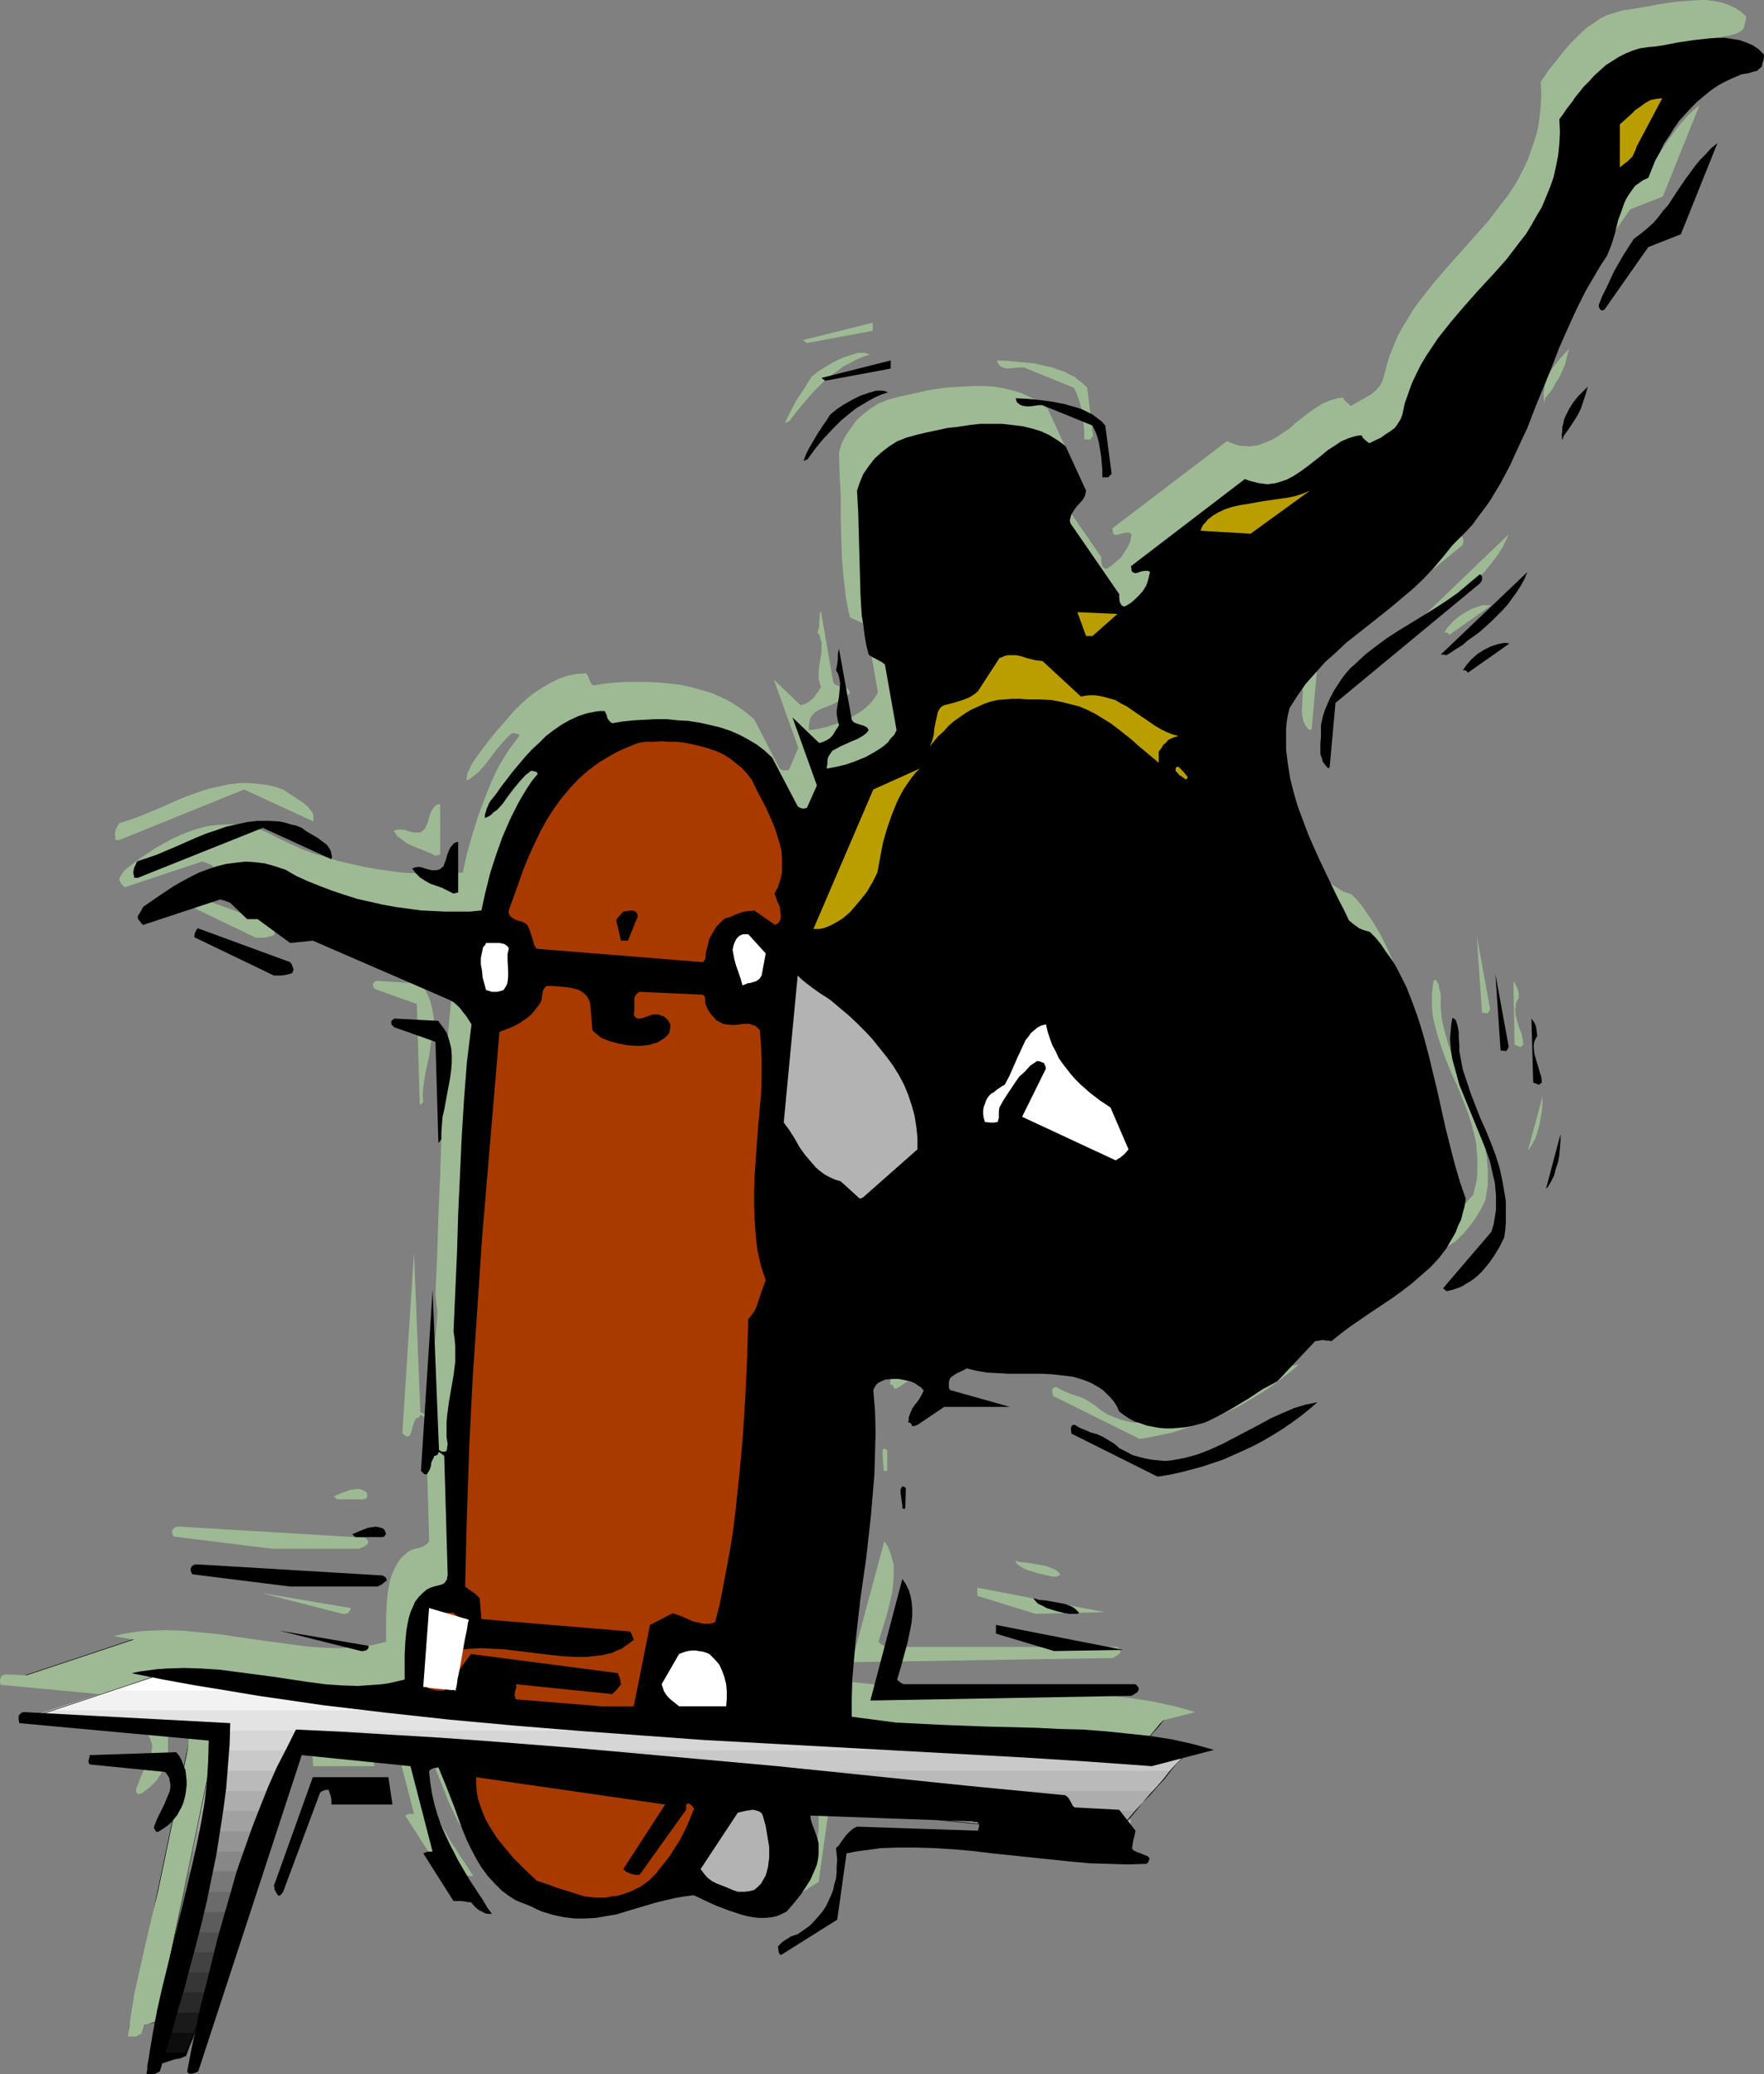 <?xml version="1.0" encoding="UTF-8" standalone="no"?>
<svg
   version="1.0"
   width="129.724mm"
   height="152.525mm"
   id="svg122"
   sodipodi:docname="Skateboarding 11.wmf"
   xmlns:inkscape="http://www.inkscape.org/namespaces/inkscape"
   xmlns:sodipodi="http://sodipodi.sourceforge.net/DTD/sodipodi-0.dtd"
   xmlns="http://www.w3.org/2000/svg"
   xmlns:svg="http://www.w3.org/2000/svg">
  <rect width="100%" height="100%" fill="#808080" stroke="none"/>
  <sodipodi:namedview
     id="namedview122"
     pagecolor="#ffffff"
     bordercolor="#000000"
     borderopacity="0.25"
     inkscape:showpageshadow="2"
     inkscape:pageopacity="0.0"
     inkscape:pagecheckerboard="0"
     inkscape:deskcolor="#d1d1d1"
     inkscape:document-units="mm" />
  <defs
     id="defs1">
    <pattern
       id="WMFhbasepattern"
       patternUnits="userSpaceOnUse"
       width="6"
       height="6"
       x="0"
       y="0" />
  </defs>
  <path
     style="fill:#9eba94;fill-opacity:1;fill-rule:evenodd;stroke:none"
     d="m 2.424,467.091 53.005,2.908 -19.715,94.032 h 0.162 l 0.323,-0.162 0.646,-0.162 0.646,-0.162 0.808,-0.162 0.808,-0.323 1.939,-0.485 1.939,-0.646 0.97,-0.162 0.808,-0.323 0.646,-0.162 0.485,-0.162 0.323,-0.162 h 0.162 v -0.162 -0.162 l 0.162,-0.323 0.162,-0.323 0.162,-0.485 0.323,-0.646 0.323,-0.646 0.162,-0.969 0.485,-0.808 0.323,-0.969 0.485,-1.131 0.323,-1.131 0.97,-2.585 1.131,-2.908 1.131,-3.07 1.293,-3.393 1.293,-3.393 1.293,-3.716 1.454,-3.716 1.454,-3.878 3.07,-7.917 2.909,-7.917 1.454,-3.878 1.454,-3.878 1.293,-3.554 1.293,-3.554 1.293,-3.393 1.131,-3.07 1.131,-2.908 0.97,-2.585 0.323,-1.131 0.485,-1.131 0.808,-1.939 0.162,-0.808 0.323,-0.646 0.162,-0.646 0.323,-0.646 0.162,-0.323 v -0.323 l 0.162,-0.162 v -0.162 h 0.162 l 0.485,0.162 h 0.808 l 0.97,0.162 1.454,0.162 1.616,0.162 2.101,0.323 2.101,0.162 2.424,0.323 2.747,0.323 2.747,0.162 3.232,0.485 3.232,0.323 3.555,0.323 3.717,0.485 3.878,0.323 4.04,0.485 4.202,0.485 4.363,0.485 4.525,0.485 4.525,0.485 4.686,0.485 4.848,0.485 5.01,0.485 10.019,1.131 10.342,1.131 42.016,4.524 10.342,1.131 10.019,0.969 5.01,0.646 4.848,0.485 4.686,0.485 4.525,0.485 4.525,0.485 4.363,0.485 4.202,0.485 4.04,0.323 3.878,0.485 3.717,0.485 3.555,0.323 3.232,0.323 3.232,0.323 2.747,0.323 2.747,0.162 2.424,0.323 2.101,0.162 2.101,0.323 1.616,0.162 1.454,0.162 0.97,0.162 h 0.808 0.485 0.162 0.162 l 0.162,-0.162 0.323,-0.323 0.323,-0.485 0.485,-0.485 0.485,-0.646 0.646,-0.646 0.808,-0.969 1.616,-1.777 1.778,-2.1 1.939,-2.1 3.878,-4.524 1.939,-2.262 1.778,-1.939 1.778,-1.939 0.646,-0.808 0.646,-0.646 0.485,-0.646 0.485,-0.646 0.485,-0.485 0.323,-0.323 0.162,-0.162 v -0.162 h -0.646 -0.808 -1.131 l -1.293,-0.162 -1.778,-0.162 h -1.939 l -2.101,-0.162 -2.424,-0.162 -2.747,-0.162 -2.909,-0.162 -3.232,-0.162 -3.232,-0.162 -3.555,-0.323 -3.878,-0.162 -3.717,-0.162 -4.202,-0.323 -4.202,-0.162 -4.363,-0.323 -4.525,-0.162 -4.686,-0.323 -4.686,-0.323 -4.848,-0.323 -5.01,-0.323 -10.181,-0.485 -10.342,-0.646 -21.17,-1.293 -21.17,-1.293 -10.342,-0.485 -10.181,-0.646 -5.01,-0.323 -4.848,-0.323 -4.686,-0.323 -4.686,-0.162 -4.525,-0.323 -4.363,-0.162 -4.202,-0.323 -4.04,-0.162 -3.878,-0.323 -3.717,-0.323 -3.555,-0.162 -3.394,-0.162 -3.232,-0.162 -2.909,-0.162 -2.747,-0.162 -2.424,-0.162 -2.101,-0.162 -1.939,-0.162 h -1.778 l -1.293,-0.162 h -1.131 -0.808 l -0.485,-0.162 h -0.162 l -59.146,-7.432 z"
     id="path1" />
  <path
     style="fill:#000000;fill-opacity:1;fill-rule:evenodd;stroke:none"
     d="m 2.424,467.091 v 0 0.162 0 l 53.005,2.747 v 0 L 35.714,564.031 v 0 h 0.162 0.323 l 0.646,-0.162 0.646,-0.323 0.808,-0.162 0.808,-0.162 1.939,-0.646 1.939,-0.485 0.97,-0.323 0.808,-0.162 0.646,-0.323 0.485,-0.162 h 0.323 l 0.162,-0.162 v 0 -0.162 l 0.162,-0.162 0.162,-0.323 0.162,-0.323 0.162,-0.485 0.162,-0.646 0.323,-0.646 0.323,-0.969 0.323,-0.808 0.323,-0.969 0.485,-1.131 0.485,-1.131 0.97,-2.585 0.97,-2.908 1.131,-3.07 1.293,-3.393 1.293,-3.393 1.454,-3.716 1.293,-3.716 1.454,-3.878 3.07,-7.917 2.909,-7.917 1.454,-3.878 2.747,-7.432 1.454,-3.554 1.131,-3.393 1.293,-3.07 0.97,-2.908 0.97,-2.585 0.485,-1.131 0.323,-1.131 0.808,-1.939 0.323,-0.808 0.162,-0.646 0.323,-0.646 0.162,-0.646 0.162,-0.323 0.162,-0.323 v -0.162 -0.162 0.162 h 0.162 0.485 l 0.808,0.162 0.97,0.162 1.454,0.162 1.616,0.162 2.101,0.162 2.101,0.162 2.424,0.323 2.747,0.323 2.747,0.323 3.232,0.323 3.232,0.323 3.555,0.485 3.717,0.323 3.878,0.485 4.04,0.485 4.202,0.323 4.363,0.485 4.525,0.485 4.525,0.485 4.686,0.485 4.848,0.485 5.01,0.646 10.019,1.131 10.342,0.969 42.016,4.685 10.342,0.969 10.019,1.131 5.01,0.485 4.848,0.485 4.686,0.646 4.525,0.485 4.525,0.323 4.363,0.485 4.202,0.485 4.04,0.485 3.878,0.323 3.717,0.485 3.555,0.323 3.232,0.323 3.232,0.323 2.747,0.323 2.747,0.323 2.424,0.323 2.101,0.162 2.101,0.162 1.616,0.323 h 1.454 l 0.97,0.162 h 0.808 l 0.485,0.162 h 0.323 l 0.485,-0.646 0.323,-0.323 0.485,-0.646 0.646,-0.646 0.646,-0.646 0.646,-0.808 1.616,-1.777 1.778,-2.1 1.939,-2.1 4.04,-4.685 1.939,-2.1 1.778,-2.1 1.616,-1.777 0.646,-0.808 0.646,-0.808 0.646,-0.646 0.485,-0.646 0.323,-0.323 0.323,-0.323 0.162,-0.323 v 0 -0.162 h -0.646 -0.808 l -1.131,-0.162 h -1.293 l -1.778,-0.162 -1.939,-0.162 -2.101,-0.162 h -2.424 l -2.747,-0.162 -2.909,-0.162 -3.232,-0.162 -3.232,-0.162 -3.555,-0.323 -3.878,-0.162 -3.717,-0.323 -4.202,-0.162 -4.202,-0.323 -4.363,-0.162 -4.525,-0.323 -4.686,-0.323 -4.686,-0.162 -4.848,-0.323 -5.01,-0.323 -20.523,-1.131 -21.17,-1.293 -21.17,-1.293 -20.523,-1.293 -5.01,-0.162 -4.848,-0.323 -4.686,-0.323 -4.686,-0.323 -4.525,-0.162 -4.363,-0.323 -4.202,-0.162 -4.04,-0.323 -3.878,-0.162 -3.717,-0.323 -3.555,-0.162 -3.394,-0.323 -3.232,-0.162 h -2.909 l -2.747,-0.323 h -2.424 l -2.101,-0.162 -1.939,-0.162 -1.778,-0.162 h -1.293 l -1.131,-0.162 h -0.808 -0.485 -0.162 L 38.784,454.973 2.424,467.091 v 0.162 l 36.36,-12.118 59.146,7.594 h 0.162 0.485 0.808 1.131 l 1.293,0.162 1.778,0.162 h 1.939 l 2.101,0.162 2.424,0.162 2.747,0.162 2.909,0.162 3.232,0.162 3.394,0.323 3.555,0.162 3.717,0.162 3.878,0.323 4.04,0.162 4.202,0.323 4.363,0.162 4.525,0.323 4.686,0.323 4.686,0.323 4.848,0.162 5.01,0.323 20.523,1.293 21.17,1.293 21.17,1.131 20.523,1.293 5.01,0.323 4.848,0.162 4.686,0.323 4.686,0.323 4.525,0.323 4.363,0.162 4.202,0.323 4.202,0.162 3.717,0.323 3.878,0.162 3.555,0.162 3.232,0.162 3.232,0.323 2.909,0.162 h 2.747 l 2.424,0.162 2.101,0.162 1.939,0.162 1.778,0.162 h 1.293 1.131 l 0.808,0.162 h 0.646 v -0.162 h -0.162 l -0.162,0.323 -0.323,0.323 -0.323,0.485 -0.485,0.485 -0.485,0.646 -0.808,0.808 -0.646,0.808 -1.616,1.939 -1.778,1.939 -1.939,2.262 -3.878,4.524 -2.101,2.1 -1.778,2.1 -1.616,1.777 -0.646,0.808 -0.646,0.646 -0.646,0.808 -0.485,0.485 -0.323,0.485 -0.485,0.485 v 0 h -0.162 -0.485 l -0.808,-0.162 h -0.97 l -1.454,-0.162 -1.616,-0.162 -2.101,-0.323 -2.101,-0.162 -2.424,-0.323 -2.747,-0.162 -2.747,-0.323 -3.232,-0.485 -3.232,-0.323 -3.555,-0.323 -3.717,-0.323 -3.878,-0.485 -4.04,-0.485 -4.202,-0.323 -4.363,-0.485 -4.525,-0.485 -4.525,-0.485 -4.686,-0.646 -4.848,-0.485 -5.01,-0.485 -10.019,-0.969 -10.342,-1.131 -42.016,-4.524 -10.342,-1.131 -10.019,-1.131 -5.01,-0.485 -4.848,-0.485 -4.686,-0.485 -4.525,-0.485 -4.525,-0.646 -4.363,-0.485 -4.202,-0.323 -4.04,-0.485 -3.878,-0.323 -3.717,-0.485 -3.555,-0.323 -3.232,-0.485 -3.232,-0.323 -2.747,-0.323 -2.747,-0.323 -2.424,-0.162 -2.101,-0.323 -2.101,-0.162 -1.616,-0.162 -1.454,-0.162 -0.97,-0.162 -0.808,-0.162 h -0.485 -0.162 -0.162 v 0 0.162 0.162 l -0.162,0.323 -0.162,0.323 -0.162,0.646 -0.162,0.646 -0.323,0.646 -0.323,0.808 -0.646,1.939 -0.485,1.131 -0.485,1.131 -0.97,2.585 -0.97,2.908 -1.131,3.07 -1.293,3.393 -1.293,3.554 -2.747,7.432 -1.616,3.878 -2.909,7.917 -2.909,7.917 -1.454,3.878 -1.454,3.716 -1.293,3.716 -1.454,3.393 -1.131,3.393 -1.293,3.07 -0.97,2.908 -0.97,2.585 -0.485,1.131 -0.323,1.131 -0.485,0.969 -0.323,0.808 -0.323,0.969 -0.162,0.646 -0.323,0.646 -0.162,0.485 -0.162,0.323 -0.162,0.323 v 0.162 0.162 -0.162 l -0.162,0.162 -0.323,0.162 -0.485,0.162 -0.646,0.162 -0.808,0.162 -0.97,0.323 -1.939,0.646 -1.939,0.485 -0.808,0.323 -0.808,0.162 -0.646,0.162 -0.646,0.162 h -0.323 -0.162 l 0.162,0.162 19.715,-94.032 v 0 H 55.429 L 2.424,467.091 v 0.162 z"
     id="path2" />
  <path
     style="fill:#9eba94;fill-opacity:1;fill-rule:evenodd;stroke:none"
     d="m 37.814,565.97 1.454,-0.808 1.778,-5.493 1.616,-5.655 1.778,-5.816 1.616,-5.978 1.778,-6.14 1.616,-6.14 1.454,-6.14 1.454,-6.14 1.293,-6.301 1.293,-6.301 1.131,-6.301 0.97,-6.14 0.646,-6.301 0.646,-6.14 0.323,-5.978 0.162,-5.978 -57.368,-2.908 -0.485,0.162 -0.485,0.323 -0.162,0.162 -0.162,0.485 L 0,466.768 v 0.485 l 0.162,0.969 52.843,5.009 -0.323,5.655 -0.323,5.655 -0.646,5.655 -0.97,5.655 -1.131,5.816 -1.131,5.816 -2.747,11.633 -3.07,11.633 -2.747,11.794 -1.293,5.816 -1.293,5.816 -0.97,5.978 -0.808,5.816 z"
     id="path3" />
  <path
     style="fill:#9eba94;fill-opacity:1;fill-rule:evenodd;stroke:none"
     d="m 49.934,565.162 28.765,-87.893 30.219,2.908 6.141,23.912 h -1.131 l -0.646,0.162 -0.646,0.323 8.403,13.087 2.101,0.162 1.131,0.162 h 0.646 l 0.808,0.162 1.131,1.293 1.293,0.969 0.646,0.323 0.808,0.485 0.97,0.162 h 0.97 l -1.131,-1.777 -1.293,-1.939 -1.293,-1.939 -1.293,-2.1 -1.454,-2.1 -1.293,-2.424 -1.454,-2.262 -1.293,-2.585 -1.293,-2.424 -1.131,-2.747 -1.131,-2.585 -0.97,-2.908 -0.808,-2.747 -0.808,-2.908 -0.485,-3.07 -0.162,-2.908 0.162,-0.485 0.485,-0.323 0.808,-0.323 0.485,-0.162 h 0.485 l 1.293,2.747 1.131,2.747 2.101,5.816 2.262,5.655 1.131,2.908 1.293,2.747 1.293,2.747 1.616,2.424 1.616,2.424 1.939,2.1 2.101,1.939 1.131,0.969 1.131,0.808 1.293,0.808 1.454,0.646 1.454,0.646 1.454,0.485 1.616,0.646 1.616,0.808 1.616,0.485 1.454,0.485 1.616,0.323 1.454,0.323 3.07,0.323 h 2.909 l 2.909,-0.162 2.747,-0.485 2.747,-0.485 5.494,-1.616 5.333,-1.616 2.747,-0.646 2.586,-0.646 2.747,-0.485 2.747,-0.323 1.454,0.646 1.454,0.808 3.232,1.454 3.394,1.293 3.555,1.131 1.778,0.485 1.616,0.323 1.778,0.162 h 1.616 l 1.616,-0.162 1.454,-0.323 1.454,-0.485 1.454,-0.808 1.939,-2.424 2.101,-2.424 1.778,-2.747 1.454,-2.747 0.485,-1.293 0.485,-1.454 0.323,-1.454 0.323,-1.454 v -1.454 l -0.162,-1.293 -0.323,-1.454 -0.485,-1.454 -0.323,-0.808 -0.323,-0.808 -0.162,-0.808 -0.162,-0.646 -0.162,-0.646 -0.162,-0.485 -0.162,-0.323 v -0.485 l 44.925,1.616 0.646,0.162 h 0.646 l 0.323,0.323 0.323,0.162 0.162,0.323 v 0.485 l -0.162,0.485 -0.323,0.646 -33.451,-1.131 -1.131,0.485 -0.646,0.646 -0.808,0.646 -0.485,0.808 -1.293,1.616 -0.646,0.969 -0.97,0.808 0.323,1.777 v 1.616 1.777 l -0.162,1.616 -0.162,1.777 -0.323,1.454 -0.485,1.616 -0.646,1.616 -0.646,1.616 -0.808,1.454 -0.97,1.454 -1.131,1.293 -1.131,1.293 -1.293,1.293 -1.616,1.293 -1.454,0.969 -1.131,0.323 -0.97,0.485 -0.646,0.323 -0.646,0.323 -1.131,0.969 -1.131,0.969 v 0.646 l 0.162,0.646 0.162,0.646 0.646,0.485 15.514,-9.856 2.586,-18.419 2.424,-0.485 2.262,-0.323 4.848,-0.485 4.848,-0.323 h 5.171 l 5.171,0.162 5.171,0.485 5.333,0.323 5.333,0.646 10.827,1.131 10.827,1.131 5.333,0.485 5.333,0.162 5.333,0.162 5.171,-0.323 0.485,-0.323 0.323,-0.485 v -0.323 -0.323 l -0.162,-0.162 -0.323,-0.323 -0.808,-0.323 -0.97,-0.485 -1.131,-0.323 -0.808,-0.485 -0.323,-0.323 -0.323,-0.323 0.162,-1.131 0.323,-0.969 0.162,-1.131 0.162,-0.646 0.162,-0.808 -4.363,-5.978 -12.443,-0.646 -0.323,-0.162 -0.323,-0.323 -0.485,-0.969 -0.646,-0.969 -0.323,-0.485 -0.485,-0.485 -53.328,-5.332 -26.826,-2.747 -26.664,-2.424 -26.826,-2.424 -26.826,-2.1 -13.413,-0.969 -13.251,-0.808 -13.413,-0.808 -13.251,-0.646 -2.747,5.17 -2.586,5.17 -2.424,5.493 -2.424,5.816 -2.262,5.816 -2.101,5.978 -1.939,5.978 -1.939,6.14 -1.778,6.301 -1.778,6.14 -3.07,12.602 -2.909,12.441 -1.293,5.978 -1.131,5.978 0.162,0.323 0.323,0.162 0.162,0.162 h 0.485 0.323 l 0.485,-0.162 0.485,-0.162 z"
     id="path4" />
  <path
     style="fill:#9eba94;fill-opacity:1;fill-rule:evenodd;stroke:none"
     d="m 73.528,515.238 10.181,-27.143 0.323,-0.485 0.323,-0.323 0.808,-0.323 0.485,-0.162 h 0.646 l 0.323,0.969 0.323,0.969 v 0.969 l 0.162,1.131 h 16.968 l -1.131,-7.432 H 81.77 L 71.104,513.622 v 0.323 l 0.162,0.646 0.485,1.131 0.485,0.485 0.323,0.162 0.323,-0.162 0.162,-0.162 0.323,-0.323 z"
     id="path5" />
  <path
     style="fill:#9eba94;fill-opacity:1;fill-rule:evenodd;stroke:none"
     d="m 157.237,516.531 3.07,0.323 h 1.454 l 1.616,-0.162 1.454,-0.162 1.454,-0.162 1.454,-0.323 1.293,-0.485 1.454,-0.485 1.293,-0.646 2.424,-1.454 1.131,-0.808 0.97,-0.969 0.97,-1.131 0.808,-1.131 1.616,-1.939 1.454,-1.939 1.454,-2.1 1.131,-1.939 2.101,-4.201 1.939,-4.362 v 0 -0.162 l -0.162,-0.323 -0.323,-0.485 -0.485,-0.485 -0.485,-0.323 h -0.323 l -0.162,0.162 -0.162,0.162 v 0.323 l -0.162,0.485 v 0.646 l -12.766,18.096 h -1.293 l -1.293,-0.323 -1.131,-0.485 -0.485,-0.323 -0.323,-0.485 11.474,-18.096 -52.52,-7.432 v 2.1 l 0.162,1.939 0.485,1.939 0.485,1.939 0.646,1.777 0.97,1.939 0.97,1.777 0.97,1.939 1.293,1.777 1.293,1.777 1.454,1.616 1.454,1.777 3.232,3.231 3.394,3.231 1.939,0.808 1.939,0.485 1.778,0.646 1.616,0.485 z"
     id="path6" />
  <path
     style="fill:#9eba94;fill-opacity:1;fill-rule:evenodd;stroke:none"
     d="m 199.899,515.238 h 2.101 l 1.131,-0.162 1.293,-0.323 1.131,-0.808 0.808,-0.969 0.646,-1.131 0.646,-0.969 0.485,-1.293 0.323,-1.293 0.162,-1.293 0.162,-1.293 v -1.454 l -0.162,-1.454 -0.323,-2.908 -0.485,-2.908 -0.808,-2.908 -0.485,-0.646 -0.646,-0.485 -0.808,-0.323 h -0.97 -1.131 l -0.97,0.162 -2.101,0.485 -10.342,15.672 0.97,1.293 1.131,1.131 1.131,0.808 1.293,0.808 2.909,1.131 1.454,0.646 z"
     id="path7" />
  <path
     style="fill:#9eba94;fill-opacity:1;fill-rule:evenodd;stroke:none"
     d="m 39.269,498.435 0.97,-0.646 0.808,-0.646 0.808,-0.646 0.808,-0.808 0.808,-0.808 0.646,-0.969 0.646,-0.969 0.485,-1.131 0.485,-1.131 0.485,-1.131 0.162,-1.293 0.323,-1.131 v -1.454 -1.454 -1.293 l -0.323,-1.454 -0.162,-0.969 -0.323,-0.646 -0.646,-1.293 -0.646,-1.131 -0.646,-0.969 -24.078,0.808 v 0.162 l -0.162,0.323 -0.162,0.646 v 0.808 l 0.162,0.323 0.162,0.323 21.008,2.1 0.646,0.808 0.323,0.808 0.323,0.969 0.162,0.808 -0.162,0.969 -0.162,0.969 -0.646,1.777 -0.97,2.1 -0.97,1.939 -0.808,2.1 -0.808,1.939 v 0.485 l 0.162,0.646 0.162,0.162 0.323,0.162 h 0.323 z"
     id="path8" />
  <path
     style="fill:#9eba94;fill-opacity:1;fill-rule:evenodd;stroke:none"
     d="m 272.619,498.435 h 4.525 z"
     id="path9" />
  <path
     style="fill:#9eba94;fill-opacity:1;fill-rule:evenodd;stroke:none"
     d="m 315.12,480.178 17.13,-4.362 -2.747,-0.808 -3.07,-0.808 -5.818,-1.293 -6.141,-0.969 -6.141,-0.646 -6.141,-0.646 -6.464,-0.485 -12.928,-0.485 -13.09,-0.323 -12.928,-0.485 -6.464,-0.323 -6.302,-0.323 -6.302,-0.646 -6.141,-0.808 v -5.332 l 0.323,-5.332 0.323,-5.493 0.646,-5.655 0.485,-5.493 0.808,-5.816 1.454,-11.471 1.293,-11.471 0.646,-5.816 0.323,-5.816 0.323,-5.978 v -5.655 l -0.162,-5.816 -0.323,-5.816 0.162,-0.808 0.485,-0.646 0.646,-0.485 0.485,-0.323 0.808,-0.323 0.808,-0.323 1.778,-0.162 h 1.778 l 1.778,0.323 1.454,0.323 0.646,0.323 0.646,0.162 0.97,0.646 0.808,0.646 0.323,0.323 0.162,0.162 0.162,0.162 v 0 l -0.485,1.293 -0.485,0.969 -0.808,0.969 -0.646,0.969 -0.646,0.969 -0.646,1.131 -0.323,1.293 -0.162,0.646 v 0.808 h 0.485 l 0.323,0.323 0.162,0.323 v 0.162 l 0.162,0.162 0.162,0.162 0.485,-0.162 0.323,-0.162 0.323,-0.162 7.434,-5.009 h 18.261 l -16.645,-4.685 -0.162,-0.646 -0.162,-0.646 0.162,-0.969 0.162,-0.969 1.131,-0.808 0.808,-0.646 1.131,-0.646 0.646,-0.323 0.97,-0.323 2.747,0.646 2.909,0.485 2.909,0.162 3.07,0.162 h 6.141 3.07 l 2.909,0.162 2.909,0.323 2.747,0.485 2.747,0.646 1.293,0.485 1.131,0.485 1.293,0.646 1.131,0.646 0.97,0.808 1.131,0.969 0.97,0.969 0.808,1.131 0.808,1.293 0.808,1.454 1.293,0.969 1.293,0.969 1.616,0.646 1.616,0.808 1.616,0.485 1.778,0.323 1.778,0.323 1.778,0.162 h 1.778 l 1.939,-0.162 1.778,-0.162 1.939,-0.323 1.778,-0.485 1.778,-0.485 1.778,-0.808 1.616,-0.808 2.424,-1.293 2.262,-1.293 2.101,-1.293 1.939,-1.293 3.878,-2.424 1.939,-1.131 2.262,-1.131 10.504,-11.148 0.97,-0.162 0.97,-0.162 1.131,0.162 h 0.646 l 0.808,0.162 2.424,-2.1 2.747,-1.939 5.656,-3.878 5.656,-3.878 2.909,-2.1 2.747,-2.1 2.747,-2.1 2.424,-2.424 2.424,-2.585 2.101,-2.747 0.97,-1.454 0.97,-1.454 0.646,-1.616 0.808,-1.616 0.646,-1.777 0.485,-1.777 0.485,-1.939 0.485,-1.939 -1.616,-4.847 -1.454,-5.009 -1.293,-5.009 -1.293,-5.17 -2.262,-10.179 -2.424,-10.017 -1.454,-4.847 -1.454,-4.847 -1.454,-4.524 -1.939,-4.524 -2.101,-4.201 -1.131,-1.939 -1.293,-2.1 -1.293,-1.777 -1.293,-1.939 -1.454,-1.777 -1.616,-1.616 -1.131,-0.323 -0.97,-0.323 -0.646,-0.323 -0.646,-0.485 -1.293,-0.808 -1.131,-0.969 -1.454,-3.07 -1.454,-3.07 -1.778,-3.393 -1.616,-3.393 -1.778,-3.554 -1.616,-3.716 -1.616,-3.878 -1.454,-3.716 -1.454,-3.878 -1.131,-3.878 -0.97,-4.039 -0.646,-3.878 -0.485,-3.878 v -3.878 -1.939 l 0.323,-1.939 0.162,-1.939 0.485,-1.939 2.262,-3.554 2.424,-3.231 2.586,-3.07 2.747,-2.908 2.909,-2.585 2.909,-2.747 6.141,-4.847 6.141,-5.009 3.07,-2.585 3.07,-2.585 2.909,-2.747 2.747,-2.908 2.747,-3.07 2.586,-3.393 1.939,-1.939 1.939,-1.939 1.778,-1.939 1.778,-2.262 1.454,-2.1 1.616,-2.262 2.909,-4.685 2.586,-5.009 2.586,-5.17 2.262,-5.332 2.262,-5.493 2.262,-5.493 2.101,-5.493 2.262,-5.493 2.262,-5.332 2.424,-5.493 2.586,-5.17 2.909,-5.009 1.454,-2.424 1.616,-2.424 1.293,-3.231 0.97,-3.231 0.97,-3.231 0.97,-3.231 0.646,-1.454 0.646,-1.454 0.646,-1.293 0.808,-1.131 0.97,-1.131 1.131,-0.969 1.131,-0.808 1.454,-0.485 0.97,-2.585 0.97,-2.262 1.131,-2.424 1.293,-2.1 1.293,-2.262 1.293,-2.1 1.616,-1.939 1.454,-2.1 1.778,-1.777 1.616,-1.616 1.939,-1.616 1.778,-1.454 2.101,-1.293 2.101,-1.293 2.101,-0.969 2.262,-0.969 1.939,-0.323 1.778,-0.485 0.646,-0.323 0.646,-0.323 0.485,-0.485 0.485,-0.646 V 7.432 7.109 l 0.485,-1.777 V 4.524 l -1.454,-1.293 -1.778,-1.131 -1.778,-0.808 -1.939,-0.646 -1.939,-0.323 L 474.295,0 h -1.939 l -2.262,0.162 -4.363,0.323 -4.363,0.646 -4.202,0.808 -2.101,0.323 -1.939,0.323 -2.262,0.323 -2.101,0.646 -2.101,0.646 -1.939,0.969 -1.778,1.293 -1.778,1.131 -1.616,1.454 -1.454,1.454 -1.616,1.616 -1.293,1.454 -2.586,3.231 -2.424,3.07 -0.97,1.454 -0.97,1.454 0.162,3.393 -0.162,3.393 -0.323,3.07 -0.485,3.231 -0.808,2.908 -0.97,2.747 -0.97,2.747 -1.293,2.747 -1.293,2.585 -1.454,2.424 -1.616,2.424 -1.778,2.262 -3.555,4.685 -3.878,4.362 -3.878,4.362 -3.878,4.362 -3.878,4.524 -3.555,4.524 -1.778,2.424 -1.454,2.424 -1.454,2.424 -1.454,2.585 -1.131,2.747 -1.131,2.747 -0.808,2.747 -0.808,3.07 -0.485,1.454 -0.646,1.131 -0.97,1.131 -1.131,0.969 -1.293,0.808 -1.454,0.808 -3.07,1.777 h -0.162 l -0.323,-0.323 -0.97,-0.808 -0.485,-0.485 -0.162,-0.323 v -0.162 -0.162 h 0.162 0.323 -1.131 l -1.131,0.162 -0.97,0.323 -1.131,0.323 -1.939,0.808 -1.778,1.131 -1.939,1.293 -3.717,2.908 -1.778,1.616 -1.939,1.293 -1.939,1.293 -1.939,0.969 -2.101,0.808 -0.97,0.323 -1.293,0.162 -0.97,0.162 -1.293,-0.162 h -1.131 l -1.293,-0.323 -1.293,-0.485 -1.293,-0.485 -31.835,24.235 0.162,0.646 v 0.485 l 0.162,0.323 0.323,0.323 h 0.646 l 0.646,-0.162 1.778,-0.485 h 0.808 l 0.485,0.162 0.323,0.323 -0.162,1.293 -0.323,1.131 -0.646,1.293 -0.808,1.293 -0.808,1.293 -1.293,1.131 -1.293,1.131 -1.454,0.969 h -0.646 l -0.323,-0.323 -0.323,-0.323 -0.162,-0.485 -0.162,-1.131 v -0.969 l -13.736,-19.873 v -0.808 -0.646 l 0.162,-0.646 0.162,-0.485 0.646,-1.131 0.808,-0.808 1.616,-1.939 0.646,-1.293 0.323,-0.646 0.162,-0.646 -5.656,-12.279 -1.131,-0.808 -1.131,-0.808 -2.262,-1.454 -2.424,-1.131 -2.586,-0.808 -2.586,-0.646 -2.909,-0.485 -2.909,-0.162 h -2.909 l -2.909,0.162 -3.07,0.162 -3.07,0.323 -3.07,0.485 -5.818,1.293 -2.909,0.646 -2.909,0.808 -1.131,0.485 -1.293,0.485 -2.262,1.454 -2.101,1.616 -1.939,1.777 -1.454,2.1 -1.454,2.1 -1.131,2.262 -0.646,2.424 0.162,5.816 0.323,5.816 v 5.978 l 0.162,5.816 0.162,5.655 0.485,5.655 0.323,2.747 0.323,2.747 0.485,2.747 0.646,2.747 0.97,0.485 0.485,0.162 0.646,0.323 1.131,0.485 0.646,0.485 0.646,0.485 3.232,18.419 -0.646,1.131 -0.808,1.131 -0.97,1.131 -1.131,0.969 -0.97,0.808 -1.293,0.808 -2.586,1.454 -2.747,1.131 -2.909,0.969 -2.747,0.646 -2.424,0.323 v -0.485 -0.646 l 0.162,-0.808 0.162,-1.131 0.323,-0.646 0.485,-0.646 0.485,-0.485 0.646,-0.485 1.293,-0.646 1.616,-0.646 1.616,-0.646 1.616,-0.808 1.616,-0.969 0.808,-0.646 0.646,-0.808 -0.323,-0.646 -0.323,-0.323 -0.646,-0.323 -0.808,-0.162 -1.454,-0.485 -0.646,-0.323 -0.485,-0.646 -3.394,-19.711 -0.323,0.646 v 0.646 l -0.162,1.454 v 1.454 l -0.162,0.808 -0.323,0.969 0.646,0.808 0.162,0.969 0.323,0.969 v 0.808 1.939 l -0.323,1.939 -0.323,1.777 -0.162,1.939 v 0.969 0.969 l 0.323,0.969 0.323,0.969 -0.323,0.646 -0.485,0.808 -0.646,0.808 -0.485,0.808 -0.808,0.646 -0.808,0.646 -0.97,0.485 -1.131,0.323 -7.434,-7.109 6.787,18.903 -2.424,5.816 -0.323,0.323 -0.162,0.162 h -0.646 -0.808 l -0.808,-0.485 -7.11,-13.733 -2.101,-1.777 -2.262,-1.616 -2.262,-1.454 -2.586,-1.293 -2.586,-1.131 -2.747,-0.808 -2.909,-0.808 -2.909,-0.646 -2.909,-0.323 -3.07,-0.323 -3.07,-0.162 h -3.07 -3.07 l -3.07,0.162 -3.07,0.323 -2.909,0.485 -0.323,-0.162 -0.323,-0.323 -0.485,-0.969 -0.323,-0.969 -0.646,-0.969 -1.293,0.162 h -1.293 l -2.424,0.485 -2.424,0.808 -2.262,1.131 -2.262,1.293 -2.262,1.454 -2.101,1.616 -1.939,1.777 -1.939,1.939 -1.778,2.1 -3.555,4.039 -1.616,2.1 -3.07,4.039 -1.293,1.939 -0.485,0.808 -0.323,0.808 -0.323,0.646 -0.323,0.646 -0.162,0.969 -0.162,0.969 0.97,-0.323 0.808,-0.646 0.808,-0.646 0.808,-0.646 1.616,-1.777 1.616,-2.1 1.454,-1.939 1.616,-1.939 1.616,-1.777 0.646,-0.646 0.808,-0.646 h 0.485 l 0.646,0.162 0.646,0.162 0.162,0.162 v 0.323 l -1.454,1.939 -1.454,1.939 -1.293,2.1 -1.293,2.1 -1.131,2.262 -1.131,2.424 -1.939,4.847 -1.778,4.847 -1.616,5.17 -1.454,5.17 -1.131,5.17 -3.232,0.162 -3.394,0.162 h -3.232 l -3.555,-0.162 -3.394,-0.162 -3.555,-0.485 -3.555,-0.485 -3.555,-0.646 -3.555,-0.808 -3.555,-0.808 -3.555,-1.131 -3.394,-0.969 -3.394,-1.293 -3.232,-1.454 -3.07,-1.454 -3.07,-1.616 -1.616,-0.646 -1.293,-0.485 -2.909,-0.646 -2.747,-0.485 h -2.747 l -2.747,0.162 -2.586,0.323 -2.586,0.646 -2.424,0.808 -2.424,0.969 -2.424,1.131 -2.424,1.293 -2.262,1.293 -4.363,2.908 -4.04,3.07 -0.646,0.808 -0.485,0.808 -0.323,0.485 v 0.162 l -0.162,0.162 0.162,0.646 0.323,0.646 0.485,0.646 0.646,0.485 21.331,-7.109 h 0.162 l 0.323,0.162 h 0.323 l 0.323,0.162 0.808,0.323 0.485,0.162 0.323,0.162 4.848,4.524 v 0 h 2.747 v 0 l 9.211,6.624 6.141,-0.646 36.522,15.834 1.131,0.485 1.293,0.646 0.97,0.808 1.131,0.969 0.808,1.131 0.808,1.131 0.808,1.131 0.646,1.131 -0.646,5.332 -0.485,5.332 -0.97,10.34 -0.646,10.663 -0.485,10.502 -0.323,10.502 -0.485,10.663 -0.323,10.987 -0.485,10.987 0.162,2.262 0.323,2.1 v 2.1 l -0.162,1.939 -0.323,3.878 -0.646,3.716 -0.646,3.716 -0.485,3.716 -0.323,1.939 v 1.939 l 0.162,2.1 0.162,1.939 v 0.808 l -0.162,0.646 -0.162,0.323 -0.162,0.323 h -0.485 -0.323 l -0.485,-0.162 -0.646,-0.323 -1.778,-44.431 -3.232,50.247 0.485,0.485 0.485,0.323 0.323,0.162 h 0.323 l 0.162,-0.162 0.323,-0.162 0.323,-0.808 0.323,-1.131 0.323,-1.131 0.323,-0.969 0.485,-0.808 h 0.323 0.162 l 0.323,-0.323 0.162,-0.162 0.162,-0.485 0.162,0.162 h 0.162 l 0.323,0.323 0.323,0.162 0.485,0.323 0.97,33.283 v 0.485 0.485 l -0.485,0.646 -0.646,0.485 -0.808,0.485 -1.939,0.485 -0.97,0.323 -0.97,0.485 -1.131,0.969 -1.131,1.131 -0.808,1.293 -0.808,1.454 -0.646,1.454 -0.485,1.616 -0.323,1.616 -0.323,1.616 -0.323,3.554 -0.162,3.554 v 6.786 l -2.101,0.485 -1.939,0.485 -2.262,0.323 -2.101,0.162 -2.262,0.162 -2.262,0.162 -4.525,-0.162 -4.686,-0.323 -4.686,-0.646 -9.696,-1.293 -9.858,-1.454 -4.848,-0.485 -5.01,-0.485 -4.848,-0.162 -5.01,0.162 -2.424,0.162 -2.424,0.323 -2.424,0.485 -2.424,0.485 8.888,1.616 8.888,1.616 8.726,1.454 8.888,1.454 17.614,2.424 17.776,2.262 17.614,1.939 17.776,1.616 17.614,1.454 17.776,1.293 17.614,1.131 17.776,1.131 35.552,1.939 35.552,1.939 17.776,1.131 z"
     id="path10" />
  <path
     style="fill:#9eba94;fill-opacity:1;fill-rule:evenodd;stroke:none"
     d="m 162.085,463.698 h 9.05 l 4.525,-22.458 6.141,-3.393 1.454,0.485 1.454,0.485 1.454,0.646 1.293,0.485 1.616,0.485 1.454,0.323 1.616,-0.162 h 0.808 l 0.808,-0.323 1.131,-5.009 1.131,-5.009 0.97,-5.17 0.808,-5.17 0.808,-5.332 0.808,-5.17 1.131,-10.663 0.808,-10.663 0.646,-10.663 0.485,-10.663 0.485,-10.663 0.808,-0.969 0.646,-1.131 0.646,-1.293 0.646,-1.454 0.97,-2.908 1.131,-2.908 -0.808,-2.1 -0.485,-1.939 -0.97,-4.201 -0.646,-4.039 -0.323,-4.201 -0.162,-4.362 v -4.362 l 0.485,-8.886 0.808,-8.886 0.646,-9.048 0.162,-4.362 V 284.52 280.158 l -0.485,-4.362 -0.323,-0.646 -0.485,-0.323 -0.646,-0.323 -0.485,-0.162 -1.131,-0.162 h -1.293 -1.131 l -1.293,0.162 h -1.293 l -1.131,-0.162 -0.97,-0.162 -0.97,-0.485 -0.808,-0.485 -0.808,-0.808 -0.808,-0.808 -0.485,-0.969 -0.646,-0.969 -0.323,-1.131 -0.162,-1.293 -0.162,-0.485 -0.485,-0.808 -17.453,-0.646 -0.485,0.162 -0.323,0.323 -0.485,0.485 -0.162,0.646 -0.162,0.969 0.162,1.777 v 0.969 l -0.162,0.969 0.162,0.485 0.323,0.323 0.323,0.162 0.323,0.162 h 0.646 l 0.808,-0.162 1.616,-0.646 0.97,-0.162 0.97,-0.162 0.808,0.162 0.485,0.162 0.646,0.162 0.485,0.323 0.323,0.323 0.485,0.485 0.323,0.485 0.323,0.646 v 0.808 l -0.162,0.646 -0.162,0.969 -0.485,0.808 -0.808,0.646 -0.97,0.646 -0.97,0.485 -0.97,0.323 -1.131,0.323 -1.131,0.162 -1.131,0.162 h -1.293 l -2.424,-0.162 -2.586,-0.485 -2.424,-0.646 -2.424,-0.969 -0.646,-0.485 -0.485,-0.323 -0.323,-0.323 -0.485,-0.323 -0.162,-0.323 -0.162,-0.162 -0.162,-0.162 h -0.162 l -0.646,-7.432 -0.162,-0.808 -0.485,-0.808 -0.323,-0.646 -0.646,-0.485 -0.646,-0.485 -0.646,-0.485 -1.778,-0.485 -1.778,-0.323 -1.939,-0.323 h -1.778 -1.939 l -0.646,0.646 -0.323,0.646 -0.162,0.808 v 1.131 l -0.323,0.969 -0.485,0.808 -0.97,1.454 -1.293,1.454 -1.454,1.131 -1.616,1.131 -1.778,0.969 -1.939,0.808 -1.939,0.969 -1.778,19.065 -1.616,19.227 -1.454,19.227 -1.454,19.227 -1.131,19.227 -0.97,19.388 -0.808,19.227 -0.485,19.388 0.808,0.646 0.97,0.646 1.131,0.808 1.293,1.131 0.323,5.816 40.885,3.393 h 0.162 l 0.323,0.162 0.485,0.485 0.323,0.808 0.323,0.969 -1.131,0.969 -1.131,0.808 -1.131,0.646 -1.293,0.646 -1.293,0.485 -1.454,0.323 -1.293,0.323 -1.454,0.323 -3.07,0.162 -3.07,0.162 -3.07,-0.323 -3.394,-0.323 -6.626,-0.808 -6.464,-0.808 -3.394,-0.162 -3.232,-0.162 -3.07,0.162 -3.07,0.323 -0.323,-0.323 -0.323,-0.323 -0.162,-0.323 v -0.485 -0.969 l 0.323,-1.131 0.485,-2.585 0.162,-1.293 -0.162,-1.131 -0.162,-0.485 -0.162,-0.323 h -0.162 v 0 l -0.323,-0.162 -0.162,-0.323 -0.485,-0.485 h -2.747 l -0.97,0.162 -0.808,0.485 -0.808,0.485 -0.646,0.646 -1.939,18.257 0.162,0.485 0.485,0.485 0.485,0.162 0.646,0.323 1.616,0.162 h 1.778 l 7.434,-10.179 40.885,5.493 0.323,0.485 0.323,0.646 0.162,0.808 v 1.131 l -0.323,0.485 -0.485,0.646 -0.808,0.646 -0.808,0.808 -26.664,-2.585 v 0.323 0.485 l -0.162,0.485 -0.162,0.485 v 1.131 0.646 l 0.323,0.485 z"
     id="path11" />
  <path
     style="fill:#9eba94;fill-opacity:1;fill-rule:evenodd;stroke:none"
     d="m 184.709,463.698 h 12.12 l 0.162,-2.1 v -1.939 l -0.323,-2.1 -0.323,-1.939 -0.646,-1.777 -0.97,-1.777 -1.131,-1.454 -1.454,-1.454 -0.97,-0.323 -0.97,-0.323 -0.97,-0.162 -0.97,-0.162 h -1.131 l -1.131,0.162 -1.131,0.323 -1.293,0.485 -4.848,8.563 0.323,0.808 0.323,0.969 0.485,0.808 0.646,0.646 0.646,0.808 0.808,0.646 1.616,1.293 z"
     id="path12" />
  <path
     style="fill:#9eba94;fill-opacity:1;fill-rule:evenodd;stroke:none"
     d="m 237.713,461.921 71.427,-1.131 0.485,-0.162 0.485,-0.323 0.485,-0.323 0.485,-0.323 0.323,-0.485 v -0.485 l -0.162,-0.162 -0.162,-0.323 -0.323,-0.323 -0.323,-0.162 h -63.832 l -0.485,-0.162 -0.808,-0.323 -0.485,-0.323 -0.646,-0.646 0.485,-1.616 0.485,-1.616 1.131,-3.554 0.97,-3.716 0.808,-3.554 0.162,-1.939 0.162,-1.939 v -1.777 -1.777 l -0.485,-1.777 -0.485,-1.616 -0.646,-1.616 -0.97,-1.454 -9.05,33.606 z"
     id="path13" />
  <path
     style="fill:#9eba94;fill-opacity:1;fill-rule:evenodd;stroke:none"
     d="m 95.182,448.511 h 0.646 l 0.808,-0.162 0.323,-0.323 0.162,-0.323 0.323,-0.323 v -0.485 l -24.886,-4.201 z"
     id="path14" />
  <path
     style="fill:#9eba94;fill-opacity:1;fill-rule:evenodd;stroke:none"
     d="m 287.809,448.511 19.23,-0.485 -35.39,-6.786 v 2.262 z"
     id="path15" />
  <path
     style="fill:#9eba94;fill-opacity:1;fill-rule:evenodd;stroke:none"
     d="m 291.041,437.847 h 0.323 l 0.485,0.162 0.808,0.162 h 1.131 l 0.485,-0.323 0.485,-0.162 -0.323,-0.485 -0.646,-0.646 -0.485,-0.323 -0.808,-0.323 -1.616,-0.646 -1.616,-0.323 -1.939,-0.323 -1.778,-0.323 -1.778,-0.162 -1.616,-0.323 0.162,0.323 0.323,0.485 0.808,0.646 1.131,0.646 1.131,0.485 2.747,0.808 z"
     id="path16" />
  <path
     style="fill:#9eba94;fill-opacity:1;fill-rule:evenodd;stroke:none"
     d="m 75.629,430.415 h 24.24 l 0.485,-0.323 0.646,-0.162 0.485,-0.323 0.485,-0.323 0.323,-0.485 v -0.485 -0.162 l -0.323,-0.323 -0.323,-0.323 -0.485,-0.162 -51.227,-3.07 h -0.646 l -0.646,0.162 -0.323,0.323 -0.323,0.323 -0.162,0.323 v 0.485 l 0.162,0.646 0.323,0.485 z"
     id="path17" />
  <path
     style="fill:#9eba94;fill-opacity:1;fill-rule:evenodd;stroke:none"
     d="m 93.728,416.682 h 7.434 l 0.485,-0.162 0.323,-0.323 v -0.162 l 0.162,-0.323 -0.162,-0.323 v -0.485 l -0.323,-0.323 -0.485,-0.323 -0.808,-0.323 -0.97,-0.162 -1.131,0.162 -0.97,0.162 -2.262,0.808 -2.262,0.969 z"
     id="path18" />
  <path
     style="fill:#9eba94;fill-opacity:1;fill-rule:evenodd;stroke:none"
     d="m 246.601,408.765 v -5.655 l -0.323,-0.323 -0.323,-0.162 h -0.323 l -0.162,0.162 -0.162,0.162 v 0.485 0.969 l 0.162,2.424 0.162,1.131 v 0.808 z"
     id="path19" />
  <path
     style="fill:#9eba94;fill-opacity:1;fill-rule:evenodd;stroke:none"
     d="m 316.736,399.879 3.07,-0.485 3.07,-0.646 3.07,-0.646 2.909,-0.969 3.07,-0.969 2.909,-1.131 2.909,-1.131 2.747,-1.293 2.909,-1.293 2.586,-1.454 2.747,-1.616 2.586,-1.616 2.586,-1.777 2.424,-1.777 2.424,-1.939 2.262,-1.939 -1.616,0.323 -1.616,0.323 -1.616,0.485 -1.616,0.485 -3.232,1.454 -3.232,1.616 -3.394,1.616 -3.394,1.777 -3.394,1.939 -3.394,1.616 -3.555,1.616 -3.394,1.293 -1.778,0.485 -1.778,0.485 -1.778,0.323 -1.778,0.323 -1.778,0.162 -1.778,-0.162 h -1.778 l -1.778,-0.323 -1.778,-0.485 -1.778,-0.646 -1.939,-0.808 -1.778,-1.131 -0.808,-0.646 -0.808,-0.646 -1.454,-0.969 -1.616,-0.969 -1.616,-0.646 -1.616,-0.485 -1.616,-0.646 -1.454,-0.646 -1.454,-0.808 h -0.323 l -0.485,0.162 -0.162,0.162 -0.162,0.323 v 0.323 0.485 l 0.162,0.485 v 0.485 z"
     id="path20" />
  <path
     style="fill:#9eba94;fill-opacity:1;fill-rule:evenodd;stroke:none"
     d="m 396.889,348.339 1.616,-0.323 1.293,-0.485 1.454,-0.646 1.131,-0.485 1.293,-0.808 1.131,-0.808 0.97,-0.969 0.97,-0.969 1.778,-2.1 1.616,-2.262 1.454,-2.424 1.293,-2.585 0.323,-2.1 0.323,-2.1 v -1.939 -2.1 l -0.162,-1.939 -0.162,-1.939 -0.646,-3.716 -0.97,-3.716 -1.131,-3.554 -1.293,-3.393 -1.293,-3.393 -1.454,-3.393 -2.747,-6.624 -1.131,-3.393 -0.97,-3.393 -0.808,-3.393 -0.162,-1.616 -0.162,-1.777 v -1.777 -1.777 l -0.162,-0.969 -0.323,-0.808 v -0.646 l -0.162,-0.646 -0.323,-0.323 -0.162,-0.485 -0.323,-0.162 h -0.485 l -0.323,1.939 -0.162,1.939 v 1.939 1.777 l 0.162,1.939 0.323,1.777 0.97,3.716 1.131,3.554 1.293,3.554 1.454,3.554 1.616,3.554 1.454,3.554 1.454,3.716 1.131,3.554 0.97,3.716 0.323,1.777 0.162,2.1 0.162,1.777 v 1.939 2.1 l -0.162,1.939 -0.485,2.1 -0.485,2.1 -13.574,15.51 z"
     id="path21" />
  <path
     style="fill:#9eba94;fill-opacity:1;fill-rule:evenodd;stroke:none"
     d="m 234.643,322.327 15.19,-13.41 v -3.231 l -0.162,-3.07 -0.646,-3.07 -0.646,-2.908 -1.131,-2.908 -1.131,-2.747 -1.454,-2.585 -1.616,-2.747 -1.616,-2.424 -1.939,-2.424 -2.101,-2.424 -2.101,-2.262 -2.262,-2.262 -2.424,-2.262 -2.424,-2.1 -2.586,-2.1 -0.646,-0.485 -0.646,-0.485 -1.293,-0.808 -1.293,-0.808 -0.97,-0.808 -2.101,-1.454 -0.97,-0.969 -0.97,-0.969 -4.04,40.877 0.808,0.969 0.808,0.969 1.293,2.424 1.616,2.262 1.616,2.585 1.778,2.262 1.131,0.969 1.131,0.969 1.131,0.969 1.454,0.808 1.454,0.646 1.616,0.485 5.333,5.009 z"
     id="path22" />
  <path
     style="fill:#9eba94;fill-opacity:1;fill-rule:evenodd;stroke:none"
     d="m 425.008,319.419 0.97,-1.616 0.808,-1.616 0.646,-1.939 0.485,-1.777 0.323,-1.939 0.323,-1.939 0.162,-1.939 v -1.939 l -4.04,15.026 z"
     id="path23" />
  <path
     style="fill:#9eba94;fill-opacity:1;fill-rule:evenodd;stroke:none"
     d="m 306.07,311.34 h 0.162 l 0.162,-0.162 0.646,-0.485 0.808,-0.808 0.646,-0.969 -4.848,-11.633 -2.909,-1.939 -2.909,-2.1 -2.747,-2.424 -1.293,-1.293 -1.293,-1.454 -1.131,-1.454 -1.131,-1.454 -1.131,-1.616 -0.808,-1.777 -0.97,-1.777 -0.646,-1.777 -0.485,-1.939 -0.646,-2.1 -1.131,0.323 -1.131,0.646 -0.97,0.646 -0.808,0.808 -0.808,0.969 -0.646,0.969 -1.293,2.262 -1.131,2.585 -0.97,2.585 -1.131,2.585 -1.454,2.424 -0.97,0.646 -0.97,0.646 -1.131,0.646 -0.646,0.485 -0.646,0.646 -0.485,0.646 -0.323,0.808 -0.323,0.808 -0.323,0.969 -0.162,0.969 v 0.969 l 0.162,0.969 0.323,1.131 1.616,0.162 0.97,-0.162 h 0.97 l 0.323,-0.485 0.162,-0.646 v -0.969 l -0.162,-0.485 v -0.485 l 0.162,-0.969 1.131,-1.777 0.97,-1.777 2.262,-3.393 1.293,-1.616 1.454,-1.454 1.616,-1.454 1.778,-1.454 0.97,0.162 0.646,0.323 0.323,0.162 0.323,0.485 0.162,0.323 v 0.646 l -6.464,13.41 25.856,12.279 z"
     id="path24" />
  <path
     style="fill:#9eba94;fill-opacity:1;fill-rule:evenodd;stroke:none"
     d="m 117.645,306.332 -0.162,-2.1 0.162,-2.1 0.323,-2.1 0.323,-2.1 0.97,-4.362 0.646,-4.362 0.323,-2.1 0.323,-2.262 v -2.1 l -0.323,-1.939 -0.485,-2.1 -0.646,-1.777 -0.97,-1.939 -0.646,-0.808 -0.808,-0.808 -12.12,-0.808 -0.485,0.323 -0.323,0.323 v 0.162 l -0.162,0.323 0.162,0.323 v 0.323 l 0.323,0.323 0.485,0.323 11.312,4.039 0.808,28.113 z"
     id="path25" />
  <path
     style="fill:#9eba94;fill-opacity:1;fill-rule:evenodd;stroke:none"
     d="m 422.584,290.983 0.808,-0.646 -0.162,-1.454 -0.323,-1.616 -0.646,-1.616 -0.485,-1.616 -0.485,-1.777 -0.162,-1.616 0.162,-0.808 v -0.808 l 0.323,-0.808 0.485,-0.808 v -1.293 l -0.323,-1.293 -0.485,-1.131 -0.646,-1.131 0.323,17.772 z"
     id="path26" />
  <path
     style="fill:#9eba94;fill-opacity:1;fill-rule:evenodd;stroke:none"
     d="m 413.534,281.612 0.646,-1.131 -3.717,-20.357 1.454,21.327 z"
     id="path27" />
  <path
     style="fill:#9eba94;fill-opacity:1;fill-rule:evenodd;stroke:none"
     d="m 131.542,265.132 h 0.646 l 0.808,-0.162 h 0.97 l 0.808,-0.323 0.485,-0.485 0.162,-0.485 0.323,-0.646 0.162,-0.646 0.162,-1.454 v -1.454 l -0.162,-1.616 v -1.616 l 0.162,-1.616 0.162,-1.454 -0.162,-0.485 -0.162,-0.323 -0.646,-0.485 -0.646,-0.162 -0.808,-0.162 h -2.747 -1.131 l -0.323,0.646 -0.485,0.646 -0.323,1.293 -0.323,1.616 v 1.777 l 0.323,1.777 0.323,1.777 0.808,3.554 z"
     id="path28" />
  <path
     style="fill:#9eba94;fill-opacity:1;fill-rule:evenodd;stroke:none"
     d="m 202.969,262.708 h 0.323 l 0.485,-0.162 1.131,-0.323 0.485,-0.162 0.485,-0.485 0.485,-0.323 0.162,-0.646 1.293,-6.14 -4.848,-5.332 h -0.808 -0.808 l -0.646,0.323 -0.808,0.485 -0.485,0.646 -0.323,0.646 -0.323,0.808 -0.162,0.646 v 1.616 l 0.323,1.777 0.485,1.777 0.646,1.777 1.293,3.716 z"
     id="path29" />
  <path
     style="fill:#9eba94;fill-opacity:1;fill-rule:evenodd;stroke:none"
     d="m 71.104,260.608 h 2.101 l 0.97,-0.162 0.646,-0.162 0.808,-0.162 0.323,-0.162 0.323,-0.323 v -0.323 l 0.162,-0.323 -0.162,-0.485 v -0.485 l -0.323,-0.485 -0.323,-0.646 -25.694,-9.371 h -0.162 l -0.162,0.162 -0.323,0.485 -0.323,0.808 v 0.969 0 z"
     id="path30" />
  <path
     style="fill:#9eba94;fill-opacity:1;fill-rule:evenodd;stroke:none"
     d="m 191.011,256.084 v -1.777 l 0.485,-1.939 0.485,-1.777 0.97,-1.777 0.97,-1.777 0.646,-0.646 0.646,-0.646 0.808,-0.646 0.646,-0.323 0.808,-0.485 0.97,-0.162 0.97,-0.485 0.808,-0.485 0.808,-0.162 0.808,-0.162 1.293,-0.162 1.293,-0.162 5.979,4.039 0.485,-0.323 0.485,-0.162 0.162,-0.485 0.323,-0.485 v -0.646 l 0.162,-0.485 -0.162,-1.293 -0.323,-1.293 -0.485,-1.293 -0.485,-1.131 -0.323,-1.131 0.808,-1.939 0.808,-1.777 0.323,-2.1 0.162,-1.939 v -2.1 l -0.323,-1.939 -0.485,-2.1 -0.485,-2.1 -0.808,-2.1 -0.808,-2.1 -1.778,-3.878 -1.939,-4.039 -1.939,-3.554 -1.293,-1.777 -1.454,-1.454 -1.454,-1.454 -1.778,-1.131 -1.778,-1.131 -1.939,-0.808 -2.101,-0.808 -2.101,-0.646 -2.101,-0.485 -2.262,-0.485 -2.262,-0.162 -2.101,-0.162 -2.262,-0.162 -2.262,0.162 h -2.262 l -2.262,0.323 -1.939,0.646 -1.939,0.969 -1.778,0.808 -1.778,0.969 -1.616,0.969 -1.616,0.969 -2.909,2.262 -2.747,2.424 -2.586,2.585 -2.262,2.908 -2.101,2.908 -1.939,3.07 -1.778,3.231 -1.778,3.393 -1.616,3.554 -1.454,3.554 -1.293,3.716 -2.747,7.594 0.162,0.808 0.323,0.646 0.323,0.485 0.646,0.323 0.485,0.323 0.808,0.323 0.485,0.162 0.323,0.162 0.97,0.323 0.485,0.485 0.485,0.646 0.323,0.808 0.323,0.969 0.323,1.131 0.323,0.969 0.485,1.131 0.485,0.969 46.218,3.716 z"
     id="path31" />
  <path
     style="fill:#9eba94;fill-opacity:1;fill-rule:evenodd;stroke:none"
     d="m 169.518,250.914 2.586,-6.786 -0.162,-0.646 -0.162,-0.485 -0.485,-0.323 -0.646,-0.162 h -1.293 l -1.131,0.323 -1.131,1.131 -0.485,0.646 -0.485,0.646 1.293,5.655 z"
     id="path32" />
  <path
     style="fill:#9eba94;fill-opacity:1;fill-rule:evenodd;stroke:none"
     d="m 222.523,247.844 1.454,-0.485 1.293,-0.485 1.293,-0.646 1.293,-0.646 1.131,-0.808 1.131,-0.808 2.101,-1.939 1.939,-2.262 1.616,-2.585 1.616,-2.585 1.454,-2.585 0.808,-4.362 0.808,-4.201 0.97,-3.878 1.293,-3.716 0.646,-1.777 0.808,-1.777 0.808,-1.777 0.97,-1.616 0.97,-1.616 1.131,-1.454 1.293,-1.454 1.293,-1.454 -12.928,5.978 -16.806,38.938 z"
     id="path33" />
  <path
     style="fill:#9eba94;fill-opacity:1;fill-rule:evenodd;stroke:none"
     d="m 121.038,237.827 1.293,-0.323 v -14.056 l -0.808,0.162 -0.485,0.323 -0.485,0.485 -0.323,0.485 -0.646,1.131 -0.323,1.131 -0.323,1.293 -0.485,1.131 -0.323,0.646 -0.323,0.323 -0.485,0.485 -0.646,0.323 h -0.808 -0.97 l -1.778,-0.485 -0.97,-0.323 h -0.808 -0.97 l -0.97,0.323 0.485,0.646 0.485,0.808 1.293,0.969 1.293,0.969 1.616,0.808 3.232,1.293 1.616,0.646 z"
     id="path34" />
  <path
     style="fill:#9eba94;fill-opacity:1;fill-rule:evenodd;stroke:none"
     d="m 33.128,233.465 34.744,-14.056 19.23,8.886 v -0.808 -0.646 l -0.162,-0.808 -0.323,-0.485 -0.485,-0.646 -0.485,-0.646 -1.131,-0.969 -1.454,-0.969 -2.909,-1.939 -1.454,-0.969 -1.454,-0.485 -1.616,-0.485 -1.616,-0.323 -1.454,-0.162 -3.07,-0.323 h -2.909 l -2.909,0.323 -2.909,0.646 -2.909,0.646 -2.909,0.969 -2.747,0.969 -2.747,1.131 -5.494,2.424 -5.494,2.262 -2.747,0.969 -2.586,0.808 -0.162,0.323 -0.323,0.485 -0.485,0.969 -0.162,0.646 v 0.646 0.808 l 0.162,0.808 z"
     id="path35" />
  <path
     style="fill:#9eba94;fill-opacity:1;fill-rule:evenodd;stroke:none"
     d="m 324.977,205.514 -0.485,-0.646 -0.485,-0.646 -1.454,-1.616 -0.323,0.162 h -0.323 l -0.323,0.162 v 0.323 l 0.162,0.485 0.485,0.485 0.485,0.485 0.646,0.646 0.646,0.485 0.485,0.323 z"
     id="path36" />
  <path
     style="fill:#9eba94;fill-opacity:1;fill-rule:evenodd;stroke:none"
     d="m 364.569,202.605 1.616,-17.934 40.238,-33.121 0.323,-0.808 v -0.646 l -0.162,-0.646 -0.162,-0.162 -0.323,-0.323 -2.909,2.747 -3.232,2.585 -3.232,2.262 -3.232,2.1 -3.394,2.1 -3.232,1.939 -3.394,2.1 -3.07,2.1 -3.232,2.1 -2.909,2.424 -2.747,2.424 -2.424,2.747 -1.293,1.454 -0.97,1.616 -0.97,1.616 -0.97,1.777 -0.808,1.777 -0.808,1.939 -0.646,1.939 -0.646,2.1 0.162,1.777 -0.162,1.777 v 1.616 l -0.162,1.616 0.162,1.454 0.323,1.454 0.323,0.646 0.323,0.646 0.485,0.646 0.646,0.485 z"
     id="path37" />
  <path
     style="fill:#9eba94;fill-opacity:1;fill-rule:evenodd;stroke:none"
     d="m 317.059,201.313 v -2.908 l 0.323,-0.485 0.485,-0.646 0.485,-0.646 0.646,-0.808 0.646,-0.485 0.808,-0.485 0.97,-0.485 1.131,-0.323 -1.778,-0.485 -1.616,-0.646 -1.778,-0.808 -1.616,-0.969 -3.07,-2.1 -2.909,-2.1 -1.616,-0.969 -1.616,-0.969 -1.616,-0.808 -1.778,-0.808 -1.778,-0.485 -1.939,-0.162 h -2.101 l -2.101,0.323 -10.666,-9.856 -1.454,-0.162 -1.454,-0.323 -1.454,-0.323 -1.454,-0.485 -1.454,-0.323 h -1.454 -0.808 l -0.808,0.162 -0.808,0.323 -0.808,0.323 -5.979,9.209 -0.808,0.808 -0.97,0.646 -1.131,0.485 -1.131,0.485 -2.586,0.646 -2.747,0.808 -0.485,0.323 -0.485,0.485 -0.323,0.485 -0.323,0.646 -0.485,1.454 -0.323,1.454 -0.485,3.393 -0.485,1.616 -0.646,1.616 2.424,-2.908 1.454,-1.454 1.454,-1.293 1.454,-1.293 1.454,-1.131 1.616,-1.131 1.778,-0.969 1.616,-0.808 1.778,-0.808 1.939,-0.646 1.939,-0.323 1.939,-0.323 2.101,-0.162 h 2.101 l 2.262,0.162 h 3.232 l 3.07,0.162 2.747,0.485 2.586,0.485 2.586,0.808 2.262,0.969 2.262,1.131 2.262,1.293 1.939,1.293 1.939,1.454 3.878,3.07 1.939,1.616 1.778,1.616 4.04,3.231 z"
     id="path38" />
  <path
     style="fill:#9eba94;fill-opacity:1;fill-rule:evenodd;stroke:none"
     d="m 402.868,176.431 11.635,-8.24 h -0.808 -0.808 -0.97 l -0.808,0.323 -1.939,0.646 -1.778,0.969 -1.778,1.131 -1.778,1.454 -1.293,1.454 -1.131,1.616 h 0.808 l 0.323,0.323 z"
     id="path39" />
  <path
     style="fill:#9eba94;fill-opacity:1;fill-rule:evenodd;stroke:none"
     d="m 396.889,171.584 1.293,-0.808 1.616,-0.969 1.454,-0.969 1.616,-1.131 3.232,-2.585 3.232,-2.908 3.07,-3.07 1.454,-1.777 1.293,-1.616 1.293,-1.777 1.131,-1.777 0.97,-1.939 0.808,-1.777 -24.078,23.104 h 0.97 z"
     id="path40" />
  <path
     style="fill:#9eba94;fill-opacity:1;fill-rule:evenodd;stroke:none"
     d="m 298.475,166.253 6.949,-6.14 -10.989,-0.485 2.424,6.624 z"
     id="path41" />
  <path
     style="fill:#9eba94;fill-opacity:1;fill-rule:evenodd;stroke:none"
     d="m 328.694,136.847 13.736,0.969 16.483,-11.956 -1.778,0.808 -2.101,0.485 -2.262,0.485 -2.101,0.485 -4.686,0.646 -4.525,0.646 -2.101,0.485 -2.101,0.485 -1.939,0.646 -1.778,0.808 -1.616,0.969 -1.293,1.131 -0.646,0.646 -0.485,0.646 -0.485,0.808 z"
     id="path42" />
  <path
     style="fill:#9eba94;fill-opacity:1;fill-rule:evenodd;stroke:none"
     d="m 303,122.145 0.808,-0.969 -1.616,-13.41 -1.131,-1.131 -1.293,-0.969 -1.131,-0.969 -1.454,-0.646 -1.454,-0.808 -1.616,-0.485 -1.616,-0.646 -1.616,-0.323 -3.555,-0.808 -3.394,-0.323 -3.394,-0.323 -3.394,-0.162 0.162,0.646 0.323,0.485 0.323,0.323 0.323,0.323 0.97,0.323 0.97,0.162 1.131,-0.162 2.262,-0.162 h 0.97 l 13.898,5.655 0.646,1.293 0.646,1.616 0.485,1.777 0.485,1.777 0.323,2.1 0.162,1.939 0.162,1.939 v 1.939 z"
     id="path43" />
  <path
     style="fill:#9eba94;fill-opacity:1;fill-rule:evenodd;stroke:none"
     d="m 219.453,116.975 2.101,-2.747 2.262,-2.747 2.262,-2.585 2.586,-2.585 2.747,-2.262 1.616,-1.131 1.454,-1.131 1.616,-0.808 1.778,-0.969 1.778,-0.808 2.101,-0.646 -0.808,-0.323 -0.646,-0.162 h -0.97 -0.97 l -0.97,0.323 -1.131,0.323 -2.262,0.808 -2.424,1.131 -2.101,1.293 -2.101,1.293 -0.97,0.808 -0.808,0.646 -1.131,1.777 -0.97,1.616 -2.101,3.07 -1.616,3.07 -0.808,1.616 -0.808,1.777 z"
     id="path44" />
  <path
     style="fill:#9eba94;fill-opacity:1;fill-rule:evenodd;stroke:none"
     d="m 429.532,110.512 1.131,-1.293 0.97,-1.293 0.808,-1.616 0.97,-1.454 0.808,-1.777 0.808,-1.939 0.485,-1.939 0.646,-2.262 -1.293,1.293 -1.293,1.454 -1.293,1.616 -1.293,1.777 -0.97,2.1 -0.323,0.969 -0.323,0.969 -0.162,1.131 -0.162,1.131 v 1.293 l 0.162,1.131 z"
     id="path45" />
  <path
     style="fill:#9eba94;fill-opacity:1;fill-rule:evenodd;stroke:none"
     d="m 224.301,95.325 18.261,-3.393 v -2.262 l -19.392,4.847 z"
     id="path46" />
  <path
     style="fill:#9eba94;fill-opacity:1;fill-rule:evenodd;stroke:none"
     d="m 441.006,75.452 12.12,-17.288 9.05,-3.554 10.181,-25.366 -1.778,1.454 -1.616,1.616 -1.454,1.616 -1.454,1.777 -2.586,3.554 -2.424,3.554 -2.586,3.716 -1.293,1.616 -1.454,1.777 -1.454,1.616 -1.616,1.454 -1.778,1.454 -1.939,1.293 -1.454,2.424 -1.454,2.262 -2.424,4.524 -2.262,4.524 -0.97,2.262 -0.97,2.424 v 0.646 l 0.162,0.646 0.162,0.162 0.323,0.162 h 0.323 z"
     id="path47" />
  <path
     style="fill:#9eba94;fill-opacity:1;fill-rule:evenodd;stroke:none"
     d="m 446.824,34.899 0.485,-0.646 0.485,-0.485 0.808,-0.969 0.646,-0.969 0.323,-0.646 0.323,-0.808 6.949,-13.733 -1.616,0.323 -1.454,0.323 -1.454,0.808 -1.454,0.808 -1.293,1.131 -1.454,1.293 -1.454,1.454 -1.454,1.454 v 11.794 z"
     id="path48" />
  <path
     style="fill:#9eba94;fill-opacity:1;fill-rule:evenodd;stroke:none"
     d="m 125.078,439.625 -10.827,-3.231 -1.616,21.812 v 0.162 h 0.323 0.485 l 0.485,0.162 1.454,0.162 3.394,0.323 1.293,0.162 h 0.646 0.485 l 0.162,0.162 h 0.162 v -0.162 -0.162 -0.162 l 0.162,-0.485 0.162,-0.969 0.162,-1.293 0.323,-1.454 0.323,-1.616 0.646,-3.716 0.646,-3.554 0.323,-1.777 0.323,-1.454 0.162,-1.293 0.162,-0.969 0.162,-0.323 v -0.162 z"
     id="path49" />
  <path
     style="fill:#000000;fill-opacity:1;fill-rule:evenodd;stroke:none"
     d="m 42.824,565.001 -1.939,9.371 h 0.162 l 0.323,-0.162 h 0.485 l 0.808,-0.162 0.646,-0.323 0.97,-0.162 3.878,-1.131 0.97,-0.323 0.808,-0.162 0.808,-0.162 0.485,-0.323 h 0.323 0.162 v -0.162 l 0.162,-0.323 0.162,-0.485 0.323,-0.808 0.323,-0.969 0.485,-1.131 0.485,-1.131 0.485,-1.454 z"
     id="path50" />
  <path
     style="fill:#0d0d0d;fill-opacity:1;fill-rule:evenodd;stroke:none"
     d="m 41.693,570.494 2.424,-11.148 h 11.958 l -0.646,2.1 -0.646,1.777 -0.808,1.777 -0.485,1.616 -0.485,1.293 -0.485,1.131 -0.323,0.969 -0.162,0.646 v -0.162 z"
     id="path51" />
  <path
     style="fill:#1a1a1a;fill-opacity:1;fill-rule:evenodd;stroke:none"
     d="m 42.824,565.001 2.424,-11.31 h 12.928 l -1.131,3.393 -1.131,2.908 -0.485,1.293 -0.485,1.293 -0.162,0.808 -0.323,0.485 -0.323,1.131 z"
     id="path52" />
  <path
     style="fill:#292929;fill-opacity:1;fill-rule:evenodd;stroke:none"
     d="m 44.117,559.346 2.262,-11.148 h 14.059 l -1.131,2.908 -1.131,3.07 -0.97,2.585 -1.131,2.585 z"
     id="path53" />
  <path
     style="fill:#363636;fill-opacity:1;fill-rule:evenodd;stroke:none"
     d="m 45.248,553.691 2.262,-11.148 H 62.378 l -0.97,3.07 -1.131,2.747 -0.97,2.747 -1.131,2.585 z"
     id="path54" />
  <path
     style="fill:#424242;fill-opacity:1;fill-rule:evenodd;stroke:none"
     d="m 46.379,548.198 2.262,-11.148 h 15.998 l -1.131,2.908 -1.131,2.747 -1.939,5.493 z"
     id="path55" />
  <path
     style="fill:#4f4f4f;fill-opacity:1;fill-rule:evenodd;stroke:none"
     d="m 47.51,542.543 2.424,-11.148 h 16.806 l -1.131,2.908 -0.97,2.747 -1.131,2.747 -1.131,2.747 z"
     id="path56" />
  <path
     style="fill:#5c5c5c;fill-opacity:1;fill-rule:evenodd;stroke:none"
     d="m 48.642,537.05 2.586,-11.31 h 17.453 l -1.939,5.655 -2.101,5.655 z"
     id="path57" />
  <path
     style="fill:#6b6b6b;fill-opacity:1;fill-rule:evenodd;stroke:none"
     d="m 49.934,531.395 2.424,-11.31 H 70.942 l -2.101,5.655 -2.101,5.655 z"
     id="path58" />
  <path
     style="fill:#787878;fill-opacity:1;fill-rule:evenodd;stroke:none"
     d="m 51.227,525.74 2.262,-11.148 h 19.554 l -2.101,5.493 -2.262,5.655 z"
     id="path59" />
  <path
     style="fill:#878787;fill-opacity:1;fill-rule:evenodd;stroke:none"
     d="m 52.358,520.085 2.424,-11.148 h 20.2 l -1.939,5.493 -2.101,5.655 z"
     id="path60" />
  <path
     style="fill:#878787;fill-opacity:1;fill-rule:evenodd;stroke:none"
     d="m 294.112,508.937 1.616,0.162 1.616,0.323 1.616,0.162 1.454,0.162 1.293,0.162 1.131,0.162 h 1.131 l 1.131,0.162 0.808,0.162 h 0.808 l 0.646,0.162 h 0.646 l 0.485,0.162 h 0.162 0.323 v 0 l 0.162,-0.162 0.162,-0.323 0.485,-0.485 0.646,-0.808 z"
     id="path61" />
  <path
     style="fill:#949494;fill-opacity:1;fill-rule:evenodd;stroke:none"
     d="m 53.49,514.592 2.424,-11.31 h 21.331 l -1.131,2.747 -0.97,2.747 -2.101,5.816 z"
     id="path62" />
  <path
     style="fill:#949494;fill-opacity:1;fill-rule:evenodd;stroke:none"
     d="m 241.107,503.282 7.11,0.808 6.787,0.646 6.464,0.808 6.302,0.646 5.979,0.646 2.747,0.323 2.747,0.323 2.747,0.323 2.586,0.323 2.424,0.162 2.262,0.323 2.262,0.162 2.101,0.323 2.101,0.162 1.778,0.162 1.778,0.162 1.616,0.323 1.454,0.162 h 1.293 l 1.293,0.323 h 0.97 l 0.97,0.162 h 0.808 l 0.485,0.162 h 0.485 0.323 v 0 l 0.162,-0.162 0.323,-0.485 0.646,-0.646 0.808,-0.808 0.808,-1.131 1.131,-1.293 1.131,-1.454 1.293,-1.454 z"
     id="path63" />
  <path
     style="fill:#a1a1a1;fill-opacity:1;fill-rule:evenodd;stroke:none"
     d="m 54.782,508.937 2.262,-11.148 h 22.139 l -0.808,2.585 -1.131,2.747 -1.131,2.908 -1.131,2.908 z"
     id="path64" />
  <path
     style="fill:#a1a1a1;fill-opacity:1;fill-rule:evenodd;stroke:none"
     d="m 294.112,508.937 -2.101,-0.162 -2.262,-0.162 -2.262,-0.323 -2.424,-0.162 -2.586,-0.323 -2.586,-0.323 -2.747,-0.162 -2.909,-0.323 -5.818,-0.646 -6.141,-0.646 -6.626,-0.646 -6.626,-0.808 -7.11,-0.646 -7.11,-0.808 -7.272,-0.808 -7.595,-0.808 -15.19,-1.777 -15.19,-1.616 h 130.734 l -2.909,3.393 -1.293,1.616 -1.454,1.454 -1.293,1.454 -1.131,1.293 -0.97,1.131 -0.808,0.808 z"
     id="path65" />
  <path
     style="fill:#adadad;fill-opacity:1;fill-rule:evenodd;stroke:none"
     d="m 55.914,503.282 2.262,-11.148 h 23.27 l -0.485,1.131 -0.485,1.131 -0.97,2.747 -1.131,3.07 -1.131,3.07 z"
     id="path66" />
  <path
     style="fill:#adadad;fill-opacity:1;fill-rule:evenodd;stroke:none"
     d="m 241.107,503.282 -6.302,-0.646 -6.464,-0.646 -13.251,-1.454 -27.149,-2.908 -13.413,-1.454 -6.787,-0.646 -6.464,-0.646 -6.464,-0.808 -6.302,-0.646 -6.141,-0.646 -5.979,-0.646 h 188.91 l -1.131,1.293 -1.293,1.293 -2.424,2.908 -2.586,2.908 -2.586,2.747 z"
     id="path67" />
  <path
     style="fill:#bababa;fill-opacity:1;fill-rule:evenodd;stroke:none"
     d="m 57.045,497.789 2.262,-11.31 h 24.078 v 0 l -0.162,0.646 -0.323,0.646 -0.323,1.131 -0.485,1.293 -0.646,1.616 -0.646,1.777 -0.646,1.939 -0.97,2.262 z"
     id="path68" />
  <path
     style="fill:#bababa;fill-opacity:1;fill-rule:evenodd;stroke:none"
     d="m 189.557,497.789 -9.211,-0.969 -9.05,-0.969 -8.888,-0.969 -8.726,-0.969 -8.403,-0.808 -8.08,-0.969 -4.04,-0.323 -3.717,-0.485 -3.878,-0.323 -3.555,-0.485 -3.555,-0.323 -3.232,-0.323 -3.394,-0.323 -3.07,-0.485 -2.909,-0.162 -2.747,-0.323 -2.747,-0.323 -2.424,-0.323 -2.262,-0.162 -2.262,-0.323 -1.778,-0.162 -1.778,-0.162 -1.616,-0.162 -1.293,-0.162 -1.131,-0.162 -0.97,-0.162 v 0 H 330.31 v 0 l -0.323,0.323 -0.162,0.323 -0.485,0.485 -0.323,0.485 -0.485,0.485 -0.485,0.646 -1.293,1.454 -1.454,1.616 -1.616,1.777 -3.394,3.716 z"
     id="path69" />
  <path
     style="fill:#c9c9c9;fill-opacity:1;fill-rule:evenodd;stroke:none"
     d="m 58.176,492.134 2.424,-11.148 H 239.006 l 8.888,0.485 8.888,0.646 8.565,0.485 8.242,0.485 4.04,0.162 3.878,0.323 3.878,0.162 3.717,0.323 3.555,0.162 3.555,0.323 3.394,0.162 3.07,0.162 3.07,0.162 2.909,0.162 2.909,0.162 2.586,0.162 2.424,0.162 2.262,0.162 2.101,0.162 1.778,0.162 h 1.778 l 1.454,0.162 h 1.293 l 0.97,0.162 h 0.97 0.646 0.485 l -0.162,0.162 -0.323,0.323 -0.323,0.485 -0.646,0.646 -0.646,0.808 -0.97,0.969 -0.97,0.969 -0.97,1.293 H 136.552 l -5.656,-0.646 -5.494,-0.646 -5.171,-0.485 -4.848,-0.485 -4.686,-0.485 -4.363,-0.485 -4.04,-0.323 -3.717,-0.485 -1.778,-0.162 -1.616,-0.162 -1.616,-0.162 -1.454,-0.162 -1.293,-0.162 -1.293,-0.162 H 88.557 l -1.131,-0.162 -0.97,-0.162 h -0.646 -0.808 l -0.485,-0.162 h -0.485 l -0.323,-0.162 h -0.323 v 0.162 0.323 l -0.162,0.323 -0.323,0.808 -0.162,0.646 -0.485,0.969 -0.323,1.131 -0.485,1.293 z"
     id="path70" />
  <path
     style="fill:#d6d6d6;fill-opacity:1;fill-rule:evenodd;stroke:none"
     d="m 7.595,477.431 53.166,2.908 -1.454,6.14 h 24.078 v 0 h 1.454 v 0 H 330.31 v 0 h -0.485 -0.323 -0.646 -0.808 l -0.808,-0.162 h -1.131 -1.293 l -1.293,-0.162 -1.616,-0.162 h -1.616 l -1.778,-0.162 h -1.939 l -2.101,-0.162 -2.101,-0.162 -2.262,-0.162 -2.424,-0.162 -2.586,-0.162 -2.586,-0.162 -2.747,-0.162 -2.747,-0.162 -2.909,-0.162 -6.141,-0.323 -6.302,-0.323 -6.626,-0.485 -7.11,-0.485 -7.11,-0.323 -7.434,-0.485 -7.434,-0.485 -7.595,-0.485 -7.757,-0.323 -31.189,-1.939 -7.757,-0.485 -7.595,-0.485 -7.434,-0.323 -7.272,-0.485 -7.11,-0.485 -6.787,-0.323 -6.626,-0.485 -6.302,-0.323 H 13.898 Z"
     id="path71" />
  <path
     style="fill:#e3e3e3;fill-opacity:1;fill-rule:evenodd;stroke:none"
     d="m 7.595,477.431 53.166,2.908 -0.162,0.646 H 239.006 l -47.995,-2.747 -11.635,-0.646 -5.656,-0.323 -5.494,-0.323 -5.494,-0.323 -5.333,-0.323 -5.171,-0.323 -5.01,-0.323 -4.686,-0.323 -4.686,-0.162 -4.363,-0.323 -4.04,-0.162 -4.04,-0.323 -3.555,-0.162 -3.394,-0.162 -3.07,-0.162 -2.747,-0.162 -2.586,-0.162 -1.939,-0.162 h -1.778 l -0.808,-0.162 h -0.646 -0.646 -0.323 l -0.485,-0.162 h -0.485 v 0 L 78.214,469.838 H 30.866 Z"
     id="path72" />
  <path
     style="fill:#f2f2f2;fill-opacity:1;fill-rule:evenodd;stroke:none"
     d="m 142.531,475.331 -4.363,-0.323 -4.04,-0.162 -4.04,-0.162 -3.717,-0.323 -3.394,-0.162 -3.232,-0.162 -3.07,-0.162 -2.747,-0.162 -2.424,-0.162 h -2.101 l -1.939,-0.162 h -1.616 l -1.131,-0.162 h -0.97 l -0.485,-0.162 h -0.323 v 0 l -58.822,-7.594 -30.219,9.856 z"
     id="path73" />
  <path
     style="fill:#ffffff;fill-opacity:1;fill-rule:evenodd;stroke:none"
     d="M 78.214,469.838 44.117,465.475 30.866,469.838 Z"
     id="path74" />
  <path
     style="fill:#000000;fill-opacity:1;fill-rule:evenodd;stroke:none"
     d="m 7.595,477.754 53.005,2.908 -0.162,-0.162 -19.554,94.032 0.485,-0.162 1.131,-0.323 1.778,-0.323 1.939,-0.646 1.939,-0.646 1.778,-0.323 1.131,-0.485 0.485,-0.162 0.323,-0.969 0.97,-2.747 1.616,-4.039 2.101,-5.493 2.424,-6.301 2.586,-7.109 2.909,-7.755 3.07,-7.917 2.909,-8.078 2.909,-7.594 2.586,-7.109 2.424,-6.624 3.717,-9.532 0.97,-2.585 0.323,-1.131 v 0 l 0.485,0.323 1.939,0.162 3.07,0.162 4.04,0.485 5.171,0.646 6.141,0.646 6.787,0.808 7.595,0.646 8.242,0.969 8.888,0.969 9.211,0.969 9.696,1.131 10.181,1.131 10.181,0.969 10.504,1.131 10.666,1.293 10.504,1.131 10.504,0.969 10.181,1.293 10.342,0.969 9.534,0.969 9.373,1.131 8.888,0.969 8.242,0.808 7.434,0.646 6.949,0.808 5.979,0.808 5.171,0.323 4.04,0.485 3.07,0.323 1.939,0.323 h 0.646 l 0.323,-0.323 0.646,-0.808 0.97,-1.131 1.454,-1.454 1.616,-1.777 1.778,-2.1 1.778,-2.262 2.101,-2.1 2.101,-2.424 1.939,-2.1 1.616,-2.1 1.616,-1.939 1.454,-1.454 1.131,-1.293 0.485,-0.646 0.323,-0.485 h -0.646 l -1.939,-0.162 -3.232,-0.162 -4.04,-0.323 -5.171,-0.162 -6.141,-0.323 -6.787,-0.485 -7.595,-0.485 -8.242,-0.323 -8.888,-0.646 -9.534,-0.646 -9.696,-0.485 -10.181,-0.646 -10.504,-0.485 -10.504,-0.646 -10.504,-0.808 -10.666,-0.485 -21.17,-1.131 -10.019,-0.808 -9.696,-0.646 -9.534,-0.323 -8.888,-0.646 -8.242,-0.485 -7.595,-0.485 -6.787,-0.323 -6.302,-0.485 -9.211,-0.485 -3.07,-0.162 -1.939,-0.162 h -0.646 L 43.955,465.475 7.595,477.593 v 0.162 l 36.36,-12.118 58.984,7.432 h 0.646 l 1.939,0.323 3.07,0.162 9.211,0.485 6.302,0.485 6.787,0.323 7.595,0.485 8.242,0.485 8.888,0.646 9.534,0.323 9.696,0.646 10.019,0.808 21.17,0.969 10.666,0.646 10.504,0.808 10.504,0.485 10.504,0.646 10.181,0.485 9.696,0.646 9.534,0.646 8.888,0.485 8.242,0.485 7.595,0.485 6.787,0.485 6.141,0.323 5.171,0.162 4.04,0.323 3.232,0.162 h 1.939 0.646 -0.162 l -0.323,0.323 -0.485,0.646 -1.131,1.454 -1.454,1.454 -1.616,1.777 -1.616,2.1 -1.939,2.262 -2.101,2.262 -1.939,2.262 -1.939,2.1 -1.778,2.1 -1.616,1.777 -1.454,1.454 -0.97,1.131 -0.646,0.808 -0.162,0.323 v 0 h -0.646 l -1.939,-0.323 -3.07,-0.323 -4.04,-0.485 -5.171,-0.323 -5.979,-0.808 -6.949,-0.646 -7.434,-0.808 -8.242,-0.808 -8.888,-0.969 -9.373,-1.131 -9.534,-0.969 -10.342,-0.969 -10.181,-1.131 -10.504,-1.131 -10.504,-1.131 -10.666,-1.131 -10.504,-1.131 -10.181,-1.131 -10.181,-1.131 -9.696,-1.131 -9.211,-0.969 -8.888,-0.808 -8.242,-0.969 -7.595,-0.808 -6.787,-0.646 -6.141,-0.808 -5.171,-0.646 -4.04,-0.323 -3.07,-0.323 -1.939,-0.162 -0.485,-0.162 -0.485,1.131 -0.97,2.585 -3.555,9.532 -2.586,6.624 -2.586,7.109 -2.909,7.594 -2.909,8.078 -2.909,7.917 -2.909,7.755 -2.747,7.109 -2.424,6.301 -2.101,5.493 -1.616,4.039 -0.97,2.747 -0.162,0.969 v -0.162 l -0.485,0.162 -1.131,0.485 -1.778,0.485 -1.939,0.485 -1.939,0.646 -1.778,0.485 -1.131,0.162 -0.485,0.162 v 0.162 L 60.6,480.501 7.595,477.593 Z"
     id="path75" />
  <path
     style="fill:#000000;fill-opacity:1;fill-rule:evenodd;stroke:none"
     d="m 42.824,576.472 1.616,-0.808 1.616,-5.493 1.778,-5.655 1.616,-5.816 1.778,-5.978 1.616,-6.14 1.616,-5.978 1.616,-6.301 1.454,-6.14 1.293,-6.301 1.293,-6.301 0.97,-6.14 0.97,-6.301 0.808,-6.14 0.485,-6.14 0.485,-6.14 0.162,-5.816 -57.368,-3.07 -0.646,0.162 -0.323,0.323 -0.323,0.323 -0.162,0.323 v 0.323 0.485 l 0.162,1.131 52.682,4.847 -0.162,5.655 -0.323,5.655 -0.646,5.655 -0.97,5.816 -1.131,5.655 -1.293,5.816 -2.747,11.633 -2.909,11.633 -2.909,11.794 -1.293,5.816 -1.131,5.978 -0.97,5.816 -0.808,5.816 z"
     id="path76" />
  <path
     style="fill:#000000;fill-opacity:1;fill-rule:evenodd;stroke:none"
     d="m 55.106,575.664 28.765,-87.893 30.219,3.07 6.141,23.75 h -1.131 l -0.646,0.162 -0.808,0.323 8.403,13.249 h 2.101 l 1.293,0.162 0.646,0.162 h 0.808 l 1.131,1.293 1.131,0.969 0.808,0.323 0.808,0.485 0.808,0.162 h 1.131 l -1.293,-1.777 -1.131,-1.939 -1.293,-1.939 -2.747,-4.201 -2.747,-4.685 -2.586,-5.009 -1.293,-2.747 -1.131,-2.585 -0.97,-2.908 -0.808,-2.747 -0.646,-2.908 -0.485,-3.07 -0.323,-2.908 0.162,-0.485 0.485,-0.323 0.808,-0.323 h 0.485 l 0.646,-0.162 1.131,2.747 1.131,2.747 2.262,5.816 2.101,5.816 1.131,2.747 1.293,2.747 1.454,2.747 1.454,2.424 1.778,2.424 1.939,2.1 1.939,1.939 1.293,0.969 1.131,0.808 1.293,0.808 1.454,0.646 1.293,0.485 1.616,0.646 1.616,0.808 1.454,0.646 1.616,0.485 1.616,0.485 1.454,0.323 1.616,0.323 2.909,0.323 h 2.909 l 2.909,-0.162 2.747,-0.485 2.909,-0.485 5.333,-1.616 5.494,-1.616 2.586,-0.646 2.747,-0.646 2.747,-0.485 2.586,-0.323 1.454,0.646 1.616,0.808 3.232,1.454 3.394,1.293 3.394,1.131 1.778,0.485 1.778,0.323 1.616,0.162 h 1.778 l 1.454,-0.162 1.616,-0.323 1.454,-0.646 1.293,-0.646 2.101,-2.424 1.939,-2.424 1.778,-2.747 0.808,-1.293 0.646,-1.454 0.646,-1.454 0.485,-1.293 0.323,-1.454 0.162,-1.454 v -1.454 -1.454 l -0.323,-1.293 -0.485,-1.454 -0.646,-1.777 -0.485,-1.293 -0.162,-0.646 -0.162,-0.485 v -0.323 -0.485 l 44.925,1.616 0.646,0.162 h 0.646 l 0.323,0.162 0.323,0.323 v 0.485 0.323 l -0.162,0.485 -0.162,0.646 -33.613,-1.131 -0.97,0.485 -0.808,0.646 -0.646,0.646 -0.646,0.646 -1.293,1.777 -0.646,0.969 -0.808,0.808 0.162,1.777 0.162,1.616 -0.162,1.777 v 1.616 l -0.162,1.616 -0.485,1.616 -0.323,1.616 -0.646,1.616 -0.646,1.454 -0.808,1.616 -0.97,1.454 -1.131,1.293 -1.131,1.293 -1.293,1.293 -1.616,1.131 -1.616,1.131 -0.97,0.323 -0.97,0.323 -0.646,0.485 -0.646,0.323 -1.131,0.808 -1.131,1.131 0.162,1.293 0.162,0.646 0.485,0.485 15.675,-9.856 2.586,-18.419 2.424,-0.485 2.262,-0.323 4.848,-0.646 4.848,-0.162 h 5.01 l 5.171,0.162 5.333,0.323 5.333,0.485 5.333,0.646 10.827,1.131 10.827,1.131 5.333,0.485 5.333,0.162 5.333,0.162 5.171,-0.162 0.485,-0.485 0.162,-0.485 0.162,-0.323 v -0.162 l -0.162,-0.323 -0.323,-0.323 -0.808,-0.323 -1.131,-0.485 -0.97,-0.323 -0.97,-0.485 -0.323,-0.323 -0.162,-0.323 0.162,-0.969 0.162,-1.131 0.323,-1.131 0.162,-0.808 0.162,-0.808 -4.525,-5.816 -12.282,-0.646 -0.323,-0.162 -0.323,-0.323 -0.485,-0.969 -0.646,-1.131 -0.485,-0.485 -0.485,-0.323 -26.664,-2.585 -26.664,-2.747 -26.664,-2.747 -26.826,-2.424 -26.826,-2.424 -26.664,-2.1 -13.413,-0.969 -13.413,-0.808 -13.251,-0.808 -13.413,-0.646 -2.586,5.17 -2.747,5.332 -2.424,5.493 -2.262,5.655 -2.262,5.816 -2.101,5.978 -2.101,5.978 -1.778,6.301 -1.778,6.14 -1.778,6.301 -3.07,12.441 -1.616,6.301 -1.293,5.978 -1.293,6.14 -1.131,5.978 0.162,0.323 0.162,0.162 0.323,0.162 h 0.323 0.485 l 0.485,-0.162 0.485,-0.162 z"
     id="path77" />
  <path
     style="fill:#000000;fill-opacity:1;fill-rule:evenodd;stroke:none"
     d="m 78.699,525.74 10.181,-27.305 0.162,-0.323 0.485,-0.323 0.808,-0.323 h 0.485 l 0.485,-0.162 0.323,0.969 0.323,0.969 0.162,0.969 v 1.293 h 16.968 l -1.131,-7.594 H 86.941 l -10.827,30.213 0.162,0.323 v 0.646 l 0.646,1.131 0.323,0.485 0.485,0.162 0.162,-0.162 0.162,-0.162 0.323,-0.323 z"
     id="path78" />
  <path
     style="fill:#a83a00;fill-opacity:1;fill-rule:evenodd;stroke:none"
     d="m 162.408,527.033 2.909,0.323 h 1.616 1.454 l 1.616,-0.323 1.454,-0.162 1.293,-0.323 1.454,-0.485 1.293,-0.485 1.293,-0.646 1.293,-0.646 1.131,-0.808 1.131,-0.808 0.97,-0.969 1.131,-1.131 0.808,-1.131 1.616,-1.939 1.454,-1.939 1.293,-2.1 1.293,-1.939 2.101,-4.201 1.778,-4.362 h 0.162 v -0.162 l -0.162,-0.323 -0.323,-0.485 -0.485,-0.485 -0.646,-0.323 h -0.162 l -0.162,0.162 -0.323,0.162 v 0.323 0.485 0.646 l -12.928,18.096 h -1.131 l -1.293,-0.323 -1.131,-0.485 -0.485,-0.323 -0.485,-0.485 11.635,-17.934 -52.52,-7.594 v 1.939 l 0.162,2.1 0.323,1.939 0.646,1.939 0.646,1.777 0.808,1.939 0.97,1.777 1.131,1.777 1.131,1.777 1.454,1.777 1.454,1.777 1.454,1.777 3.232,3.231 3.394,3.231 1.939,0.646 1.939,0.646 1.616,0.646 1.616,0.485 z"
     id="path79" />
  <path
     style="fill:#b3b3b3;fill-opacity:1;fill-rule:evenodd;stroke:none"
     d="m 205.07,525.74 h 1.939 l 1.293,-0.162 0.646,-0.162 0.646,-0.162 0.97,-0.808 0.97,-0.969 0.646,-1.131 0.646,-1.131 0.323,-1.131 0.323,-1.293 0.162,-1.293 0.162,-1.293 v -1.454 -1.454 l -0.485,-2.908 -0.485,-2.908 -0.808,-2.908 -0.162,-0.323 -0.162,-0.323 -0.646,-0.485 -0.97,-0.323 -0.808,-0.162 -1.131,0.162 -0.97,0.162 -2.101,0.485 -10.342,15.672 0.97,1.293 0.97,1.131 1.293,0.969 1.293,0.646 2.909,1.131 1.454,0.646 z"
     id="path80" />
  <path
     style="fill:#000000;fill-opacity:1;fill-rule:evenodd;stroke:none"
     d="m 44.44,508.775 0.808,-0.485 0.97,-0.646 0.808,-0.646 0.808,-0.808 0.646,-0.808 0.808,-0.969 0.485,-0.969 0.646,-1.131 0.485,-1.131 0.323,-1.131 0.323,-1.293 0.162,-1.293 0.162,-1.293 v -1.293 l -0.162,-1.454 -0.162,-1.454 -0.323,-0.808 -0.323,-0.808 -0.485,-1.293 -0.646,-1.131 -0.808,-0.969 -24.078,0.808 v 0.485 l -0.162,0.646 -0.162,0.646 0.162,0.485 0.162,0.323 21.008,2.1 0.646,0.808 0.485,0.808 0.162,0.969 0.162,0.808 v 0.969 l -0.162,0.969 -0.808,1.939 -0.808,1.939 -0.97,1.939 -0.97,1.939 -0.808,2.1 v 0.485 l 0.323,0.485 0.162,0.323 0.162,0.162 h 0.485 z"
     id="path81" />
  <path
     style="fill:#ffffff;fill-opacity:1;fill-rule:evenodd;stroke:none"
     d="m 277.79,508.775 h 4.525 z"
     id="path82" />
  <path
     style="fill:#000000;fill-opacity:1;fill-rule:evenodd;stroke:none"
     d="m 320.129,490.841 17.291,-4.524 -2.909,-0.808 -2.909,-0.808 -5.818,-1.293 -6.141,-0.969 -6.141,-0.646 -6.302,-0.646 -6.302,-0.485 -6.464,-0.162 -6.464,-0.323 -13.09,-0.323 -12.928,-0.485 -6.464,-0.323 -6.464,-0.323 -6.141,-0.808 -6.141,-0.808 v -5.17 l 0.162,-5.332 0.485,-5.655 0.485,-5.493 0.646,-5.655 0.646,-5.655 1.616,-11.31 1.293,-11.633 0.485,-5.816 0.485,-5.816 0.162,-5.978 0.162,-5.655 -0.162,-5.816 -0.485,-5.816 0.323,-0.646 0.485,-0.808 0.485,-0.485 0.646,-0.323 0.646,-0.323 0.808,-0.323 1.778,-0.162 h 1.939 l 1.616,0.323 1.616,0.323 0.646,0.323 0.485,0.162 1.131,0.808 0.808,0.485 0.162,0.323 0.162,0.162 0.162,0.162 h 0.162 l -0.485,1.131 -0.646,1.131 -0.646,0.969 -0.808,0.969 -0.646,0.969 -0.485,1.131 -0.485,1.293 v 0.646 l -0.162,0.808 h 0.485 l 0.323,0.323 0.162,0.162 v 0.323 l 0.162,0.162 h 0.162 0.485 l 0.323,-0.162 0.485,-0.162 7.434,-5.009 h 18.261 l -16.645,-4.685 -0.323,-0.646 v -0.808 -0.808 l 0.323,-0.969 0.485,-0.485 0.485,-0.323 0.97,-0.646 1.131,-0.485 0.646,-0.323 0.97,-0.485 2.747,0.646 2.909,0.485 2.909,0.162 3.07,0.162 h 5.979 3.07 l 3.07,0.162 2.909,0.323 2.747,0.323 2.747,0.808 1.293,0.485 1.131,0.485 1.131,0.646 1.131,0.646 1.131,0.808 0.97,0.969 0.97,0.969 0.97,1.131 0.808,1.293 0.646,1.454 1.293,0.969 1.454,0.969 1.454,0.808 1.616,0.485 1.778,0.646 1.616,0.323 1.778,0.323 1.939,0.162 h 1.778 l 1.939,-0.162 1.778,-0.162 1.778,-0.323 1.778,-0.485 1.778,-0.485 1.778,-0.808 1.616,-0.808 2.424,-1.293 2.262,-1.293 2.101,-1.293 1.939,-1.131 3.878,-2.585 2.101,-1.131 2.101,-1.131 10.504,-11.148 1.131,-0.162 0.97,-0.162 1.131,0.162 h 0.646 l 0.646,0.162 2.586,-2.1 2.586,-1.939 5.656,-3.878 2.909,-1.939 2.909,-1.939 2.909,-2.1 2.747,-2.1 2.586,-2.262 2.586,-2.262 2.424,-2.585 2.101,-2.747 0.808,-1.454 0.97,-1.616 0.808,-1.454 0.646,-1.777 0.808,-1.616 0.485,-1.939 0.485,-1.777 0.323,-2.1 -1.616,-4.685 -1.454,-5.009 -1.293,-5.009 -1.293,-5.17 -2.262,-10.179 -2.424,-10.017 -1.293,-4.847 -1.454,-4.847 -1.616,-4.524 -1.778,-4.524 -2.101,-4.201 -1.131,-2.1 -1.293,-1.939 -1.293,-1.777 -1.293,-1.939 -1.454,-1.777 -1.616,-1.616 -1.131,-0.323 -0.97,-0.323 -0.808,-0.323 -0.646,-0.485 -1.131,-0.808 -1.131,-0.969 -1.454,-3.07 -1.616,-3.07 -1.616,-3.393 -1.616,-3.393 -1.778,-3.716 -1.616,-3.554 -1.616,-3.716 -1.454,-3.878 -1.454,-3.878 -1.131,-3.878 -0.97,-3.878 -0.646,-4.039 -0.485,-3.878 v -3.878 -1.939 l 0.162,-1.939 0.323,-1.939 0.485,-1.939 1.131,-1.777 1.131,-1.777 2.262,-3.231 2.747,-3.07 2.586,-2.908 2.909,-2.585 2.909,-2.747 6.141,-4.847 6.302,-5.009 3.07,-2.585 3.07,-2.585 2.909,-2.747 2.747,-2.908 2.747,-3.231 2.586,-3.231 1.939,-1.939 1.939,-1.939 1.778,-1.939 1.616,-2.262 1.616,-2.1 1.616,-2.262 2.909,-4.847 2.586,-4.847 2.424,-5.332 2.424,-5.17 2.101,-5.493 4.525,-10.987 2.101,-5.493 2.424,-5.493 2.424,-5.332 2.586,-5.17 2.909,-5.009 1.454,-2.424 1.616,-2.424 1.293,-3.231 0.97,-3.231 0.808,-3.393 1.131,-3.07 0.485,-1.454 0.646,-1.454 0.808,-1.293 0.808,-1.131 0.808,-1.131 1.131,-0.808 1.131,-0.808 1.454,-0.646 0.97,-2.424 0.97,-2.424 1.293,-2.262 1.131,-2.424 1.454,-2.1 1.293,-2.1 1.454,-2.1 1.616,-1.777 1.778,-1.939 1.616,-1.616 1.939,-1.616 1.778,-1.454 2.101,-1.454 2.101,-1.131 2.101,-0.969 2.262,-0.969 1.939,-0.323 1.616,-0.485 0.808,-0.162 0.485,-0.485 0.646,-0.485 0.323,-0.646 V 17.934 17.611 l 0.323,-0.808 0.162,-0.969 v -0.646 l -1.454,-1.454 -1.616,-1.131 -1.939,-0.808 -1.778,-0.646 -2.101,-0.323 -1.939,-0.323 h -2.101 l -2.262,0.162 -4.363,0.485 -4.363,0.646 -4.202,0.808 -2.101,0.323 -1.939,0.162 -2.262,0.323 -2.101,0.646 -1.939,0.808 -1.939,0.969 -1.778,1.131 -1.778,1.131 -1.616,1.454 -1.616,1.454 -1.454,1.616 -1.454,1.454 -2.586,3.231 -0.485,0.808 -0.646,0.808 -1.131,1.454 -0.97,1.454 -0.97,1.293 0.162,3.554 -0.162,3.231 -0.323,3.231 -0.646,3.231 -0.646,2.908 -0.97,2.747 -1.131,2.747 -1.131,2.747 -1.454,2.424 -1.454,2.585 -1.454,2.424 -1.778,2.262 -3.555,4.685 -3.878,4.362 -2.101,2.262 -1.939,2.1 -3.878,4.362 -3.717,4.362 -3.717,4.685 -1.616,2.424 -1.616,2.424 -1.454,2.424 -1.293,2.585 -1.293,2.747 -0.97,2.747 -0.97,2.747 -0.646,3.07 -0.485,1.293 -0.808,1.293 -0.808,1.131 -1.293,0.969 -1.293,0.808 -1.293,0.969 -1.454,0.646 -1.616,0.808 h -0.162 l -0.323,-0.162 -0.97,-0.808 -0.485,-0.485 -0.162,-0.323 -0.162,-0.162 0.162,-0.162 h 0.323 -1.131 l -0.97,0.162 -1.131,0.323 -0.97,0.323 -1.939,0.808 -1.939,1.293 -1.778,1.131 -1.939,1.616 -3.717,2.908 -1.778,1.293 -1.939,1.293 -2.101,1.131 -1.939,0.646 -1.131,0.323 -1.131,0.162 -1.131,0.162 -1.131,-0.162 -1.293,-0.162 -1.293,-0.323 -1.293,-0.323 -1.293,-0.485 -31.674,24.235 0.162,0.646 v 0.485 l 0.162,0.323 0.323,0.323 h 0.162 l 0.485,0.162 0.646,-0.162 0.485,-0.162 0.323,-0.162 0.97,-0.162 h 0.808 0.323 l 0.485,0.323 -0.323,1.293 -0.323,1.293 -0.485,1.293 -0.808,1.293 -0.97,1.131 -1.131,1.131 -1.293,1.131 -1.616,0.969 h -0.485 l -0.485,-0.323 -0.485,-0.808 -0.162,-1.131 v -1.131 l -13.574,-19.711 -0.162,-0.808 0.162,-0.646 0.162,-0.646 0.162,-0.485 0.646,-0.969 0.646,-0.969 1.778,-1.939 0.646,-1.131 0.162,-0.808 0.162,-0.646 -5.656,-12.279 -0.97,-0.808 -1.131,-0.808 -2.262,-1.454 -2.424,-1.131 -2.586,-0.808 -2.747,-0.646 -2.747,-0.323 -2.909,-0.323 h -2.909 -3.07 l -2.909,0.323 -3.07,0.485 -3.07,0.323 -5.979,1.293 -2.747,0.646 -2.909,0.808 -1.131,0.485 -1.293,0.485 -2.262,1.454 -2.101,1.616 -1.939,1.777 -1.616,2.1 -1.454,2.1 -0.97,2.262 -0.808,2.424 0.323,5.816 0.162,5.978 0.323,11.633 0.162,5.655 0.323,5.493 0.485,2.908 0.323,2.747 0.485,2.747 0.646,2.585 0.97,0.646 0.97,0.485 1.131,0.646 0.646,0.323 0.808,0.646 3.232,18.257 -0.646,1.293 -0.97,0.969 -0.808,1.131 -1.131,0.969 -1.131,0.808 -1.293,0.808 -2.586,1.454 -2.747,1.131 -2.747,0.969 -2.747,0.646 -2.586,0.485 v -0.485 l 0.162,-0.808 v -0.808 l 0.162,-0.969 0.485,-0.808 0.323,-0.485 0.485,-0.646 0.646,-0.323 1.454,-0.808 1.454,-0.646 1.778,-0.808 1.616,-0.646 1.616,-0.969 0.808,-0.646 0.646,-0.808 -0.323,-0.646 -0.485,-0.323 -0.646,-0.323 -0.646,-0.162 -1.454,-0.485 -0.646,-0.323 -0.485,-0.646 -3.555,-19.711 -0.162,0.646 -0.162,0.646 v 1.454 l -0.162,1.454 -0.162,0.808 -0.162,0.969 0.485,0.808 0.323,0.969 0.162,0.969 0.162,0.808 -0.162,1.939 -0.162,1.777 -0.323,1.939 -0.323,1.939 v 0.969 l 0.162,0.969 0.162,0.969 0.323,1.131 -0.323,0.646 -0.485,0.646 -0.485,0.808 -0.485,0.808 -0.808,0.808 -0.808,0.485 -0.97,0.485 -1.131,0.323 -7.434,-7.109 6.787,18.903 -2.586,5.816 -0.162,0.323 -0.162,0.162 h -0.323 l -0.323,0.162 -0.97,-0.162 -0.808,-0.485 -7.11,-13.572 -2.101,-1.939 -2.101,-1.616 -2.424,-1.454 -2.424,-1.293 -2.586,-1.131 -2.909,-0.969 -2.747,-0.646 -2.909,-0.646 -3.07,-0.485 -2.909,-0.162 -3.07,-0.323 h -3.07 l -3.232,0.162 -2.909,0.162 -3.07,0.323 -2.909,0.485 -0.485,-0.323 -0.323,-0.323 -0.485,-0.646 -0.323,-1.131 -0.485,-0.969 h -1.293 l -1.293,0.162 -2.424,0.485 -2.424,0.808 -2.424,1.131 -2.262,1.293 -2.101,1.454 -2.101,1.616 -1.939,1.939 -1.939,1.777 -1.939,2.1 -3.394,4.039 -1.616,2.1 -1.616,2.1 -1.454,2.1 -1.454,1.777 -0.485,0.808 -0.323,0.808 -0.323,0.646 -0.162,0.646 -0.323,0.969 v 0.969 l 0.808,-0.323 0.808,-0.485 0.808,-0.808 0.97,-0.646 1.616,-1.777 1.454,-2.1 1.616,-2.1 1.616,-1.939 1.454,-1.616 0.808,-0.646 0.808,-0.646 h 0.485 l 0.646,0.162 0.485,0.162 0.162,0.323 0.162,0.162 -1.616,1.939 -1.293,1.939 -1.293,2.1 -1.293,2.262 -1.131,2.262 -1.131,2.262 -2.101,4.847 -1.778,5.009 -1.616,5.009 -1.293,5.17 -1.131,5.17 -3.232,0.323 h -3.394 -3.394 l -3.394,-0.162 -3.394,-0.162 -3.555,-0.485 -3.555,-0.485 -3.555,-0.646 -3.555,-0.808 -3.555,-0.808 -3.555,-1.131 -3.394,-1.131 -3.394,-1.293 -3.232,-1.293 -3.232,-1.454 -3.07,-1.777 -1.454,-0.485 -1.454,-0.485 -2.909,-0.808 -2.747,-0.323 -2.586,-0.162 -2.747,0.323 -2.586,0.323 -2.586,0.646 -2.424,0.808 -2.586,0.969 -2.262,1.131 -2.424,1.293 -2.262,1.293 -4.363,2.908 -4.202,2.908 -0.485,0.969 -0.485,0.808 -0.162,0.323 -0.323,0.323 v 0.162 0 0.646 l 0.485,0.646 0.485,0.646 0.485,0.485 21.493,-7.109 v 0 h 0.162 l 0.162,0.162 0.808,0.162 1.616,0.646 4.686,4.524 h 2.909 l 9.05,6.624 6.302,-0.646 36.522,15.834 1.131,0.485 1.293,0.646 0.97,0.808 0.97,0.969 1.778,2.262 1.454,2.262 -0.646,5.17 -0.646,5.332 -0.808,10.502 -0.646,10.502 -0.485,10.663 -0.485,10.502 -0.323,10.825 -0.485,10.825 -0.485,10.987 0.323,2.262 0.162,2.1 v 2.1 1.939 l -0.485,3.878 -1.293,7.432 -0.485,3.716 -0.162,1.939 v 1.939 2.1 l 0.323,1.939 -0.162,0.808 v 0.485 l -0.162,0.485 -0.323,0.323 h -0.323 -0.485 l -0.485,-0.162 -0.485,-0.323 -1.778,-44.431 -3.232,50.247 0.485,0.485 0.323,0.323 0.323,0.162 h 0.323 l 0.323,-0.162 0.162,-0.323 0.485,-0.808 0.323,-0.969 0.162,-1.131 0.485,-0.969 0.323,-0.808 h 0.323 l 0.323,-0.162 0.323,-0.162 v -0.323 l 0.162,-0.162 0.162,-0.162 h 0.162 l 0.162,0.162 0.323,0.162 0.323,0.323 0.485,0.323 0.97,33.283 -0.162,0.485 v 0.485 l -0.485,0.808 -0.485,0.485 -0.808,0.323 -1.939,0.485 -0.97,0.323 -0.97,0.485 -1.131,0.969 -1.131,1.131 -0.97,1.293 -0.646,1.454 -0.646,1.454 -0.485,1.616 -0.323,1.616 -0.323,1.777 -0.323,3.393 -0.162,3.554 v 3.554 3.231 l -2.101,0.485 -2.101,0.485 -2.101,0.323 -2.101,0.162 -2.424,0.162 -2.101,0.162 -4.686,-0.162 -4.525,-0.323 -4.848,-0.646 -9.696,-1.454 -9.858,-1.293 -4.848,-0.646 -5.01,-0.323 -4.848,-0.162 -5.01,0.162 -2.424,0.162 -2.424,0.323 -2.424,0.323 -2.424,0.485 8.888,1.777 8.888,1.616 8.888,1.454 8.726,1.454 17.776,2.585 17.614,2.1 17.776,1.939 17.614,1.616 17.776,1.454 17.614,1.293 17.776,1.293 17.776,0.969 35.39,1.939 35.552,1.939 17.776,1.131 z"
     id="path83" />
  <path
     style="fill:#a83a00;fill-opacity:1;fill-rule:evenodd;stroke:none"
     d="m 167.094,474.2 h 9.05 l 4.525,-22.619 6.302,-3.231 1.454,0.485 1.293,0.485 2.909,1.293 1.454,0.323 1.454,0.323 h 1.616 l 0.808,-0.162 0.808,-0.323 1.293,-5.009 0.97,-5.009 0.97,-5.17 0.97,-5.17 0.808,-5.17 0.646,-5.332 1.131,-10.663 0.97,-10.663 0.646,-10.663 0.485,-10.663 0.323,-10.663 0.808,-0.969 0.808,-1.131 0.646,-1.293 0.485,-1.454 0.97,-2.908 1.131,-3.07 -0.646,-1.939 -0.646,-1.939 -0.97,-4.201 -0.485,-4.039 -0.323,-4.362 -0.162,-4.201 v -4.362 l 0.162,-4.362 0.323,-4.524 0.646,-8.886 0.808,-8.886 0.162,-4.524 v -4.524 l -0.162,-4.362 -0.323,-4.362 -0.485,-0.485 -0.485,-0.485 -0.485,-0.323 -0.485,-0.162 -1.131,-0.323 h -1.293 l -1.131,0.162 -1.293,0.162 h -1.293 l -1.293,-0.162 -0.97,-0.162 -0.808,-0.485 -0.97,-0.485 -0.646,-0.808 -0.808,-0.808 -0.646,-0.969 -0.485,-0.969 -0.485,-1.131 v -1.131 l -0.162,-0.808 -0.485,-0.485 -17.614,-0.808 -0.323,0.162 -0.323,0.323 -0.485,0.485 -0.323,0.808 v 0.808 2.747 l -0.162,0.969 0.162,0.323 0.323,0.485 0.323,0.162 0.323,0.162 h 0.646 l 0.808,-0.162 1.778,-0.646 0.808,-0.323 h 0.97 0.808 l 0.646,0.323 0.646,0.162 0.485,0.323 0.323,0.323 0.485,0.485 0.646,1.131 v 0.646 l -0.162,0.969 -0.162,0.808 -0.646,0.808 -0.808,0.646 -0.97,0.646 -0.808,0.485 -1.131,0.323 -0.97,0.323 -1.293,0.162 -1.131,0.162 h -1.131 l -2.586,-0.162 -2.586,-0.485 -2.424,-0.646 -2.424,-0.969 -0.97,-0.808 -0.485,-0.323 -0.323,-0.323 -0.323,-0.323 -0.162,-0.162 -0.162,-0.162 v 0 l -0.646,-7.432 -0.323,-0.969 -0.323,-0.646 -0.485,-0.646 -0.485,-0.485 -0.646,-0.485 -0.808,-0.485 -1.616,-0.485 -1.778,-0.323 -1.939,-0.162 -1.939,-0.162 h -1.778 l -0.646,0.646 -0.323,0.646 -0.162,0.808 -0.162,1.131 -0.162,0.969 -0.485,0.808 -1.131,1.454 -1.131,1.454 -1.454,1.131 -1.616,1.131 -1.778,0.969 -1.939,0.808 -2.101,0.808 -1.616,19.227 -1.616,19.065 -1.616,19.227 -1.293,19.388 -1.293,19.227 -0.97,19.388 -0.646,19.388 -0.485,19.227 0.808,0.646 0.485,0.323 0.485,0.323 1.131,0.808 1.131,1.131 0.485,5.816 40.723,3.393 h 0.323 l 0.323,0.162 0.323,0.485 0.323,0.808 0.323,0.969 -1.131,0.808 -1.131,0.808 -1.131,0.808 -1.293,0.485 -1.293,0.646 -1.454,0.323 -1.293,0.323 -1.454,0.162 -2.909,0.323 h -3.07 l -3.232,-0.162 -3.232,-0.323 -13.251,-1.616 -3.232,-0.162 -3.232,-0.162 -3.232,0.162 -2.909,0.323 -0.485,-0.323 -0.162,-0.323 -0.162,-0.323 -0.162,-0.485 0.162,-0.969 0.162,-1.131 0.323,-1.293 0.323,-1.293 0.162,-1.293 -0.162,-1.131 -0.323,-0.485 v -0.162 l -0.162,-0.162 -0.162,-0.162 h -0.162 l -0.323,-0.323 -0.485,-0.485 h -2.586 l -0.97,0.162 -0.97,0.485 -0.646,0.485 -0.646,0.646 -2.101,18.096 0.323,0.646 0.323,0.323 0.646,0.323 0.646,0.162 1.616,0.323 h 1.778 l 7.434,-10.179 40.885,5.332 0.162,0.646 0.323,0.646 0.162,0.808 0.162,0.969 -0.485,0.646 -0.485,0.646 -0.646,0.646 -0.808,0.808 -26.826,-2.747 0.162,0.485 v 0.485 l -0.162,0.485 -0.162,0.485 -0.162,1.131 0.162,0.485 0.162,0.646 z"
     id="path84" />
  <path
     style="fill:#ffffff;fill-opacity:1;fill-rule:evenodd;stroke:none"
     d="m 189.718,474.2 h 12.12 l 0.162,-2.1 v -2.1 l -0.162,-1.939 -0.485,-1.939 -0.646,-1.777 -0.808,-1.777 -1.293,-1.454 -1.454,-1.454 -0.808,-0.323 -0.97,-0.323 -1.131,-0.162 -0.97,-0.162 h -0.97 l -1.131,0.162 -1.131,0.323 -1.293,0.485 -4.848,8.402 0.323,0.969 0.323,0.969 0.485,0.808 0.646,0.808 0.646,0.646 0.808,0.646 1.616,1.293 z"
     id="path85" />
  <path
     style="fill:#000000;fill-opacity:1;fill-rule:evenodd;stroke:none"
     d="m 242.723,472.584 71.589,-1.293 0.485,-0.162 0.485,-0.323 0.485,-0.323 0.485,-0.323 0.162,-0.485 0.162,-0.485 -0.162,-0.162 -0.162,-0.323 -0.323,-0.323 -0.323,-0.323 h -63.832 -0.646 l -0.646,-0.323 -0.646,-0.485 -0.485,-0.485 0.485,-1.616 0.485,-1.616 0.97,-3.554 0.97,-3.554 0.808,-3.878 0.323,-1.777 0.162,-1.939 v -1.777 l -0.162,-1.777 -0.323,-1.777 -0.485,-1.616 -0.808,-1.616 -0.97,-1.454 -8.888,33.768 z"
     id="path86" />
  <path
     style="fill:#000000;fill-opacity:1;fill-rule:evenodd;stroke:none"
     d="m 100.353,458.851 h 0.646 l 0.646,-0.162 0.323,-0.162 0.323,-0.323 0.162,-0.323 v -0.485 l -24.725,-4.201 z"
     id="path87" />
  <path
     style="fill:#000000;fill-opacity:1;fill-rule:evenodd;stroke:none"
     d="m 292.98,458.851 19.23,-0.323 -35.39,-6.947 v 2.424 z"
     id="path88" />
  <path
     style="fill:#000000;fill-opacity:1;fill-rule:evenodd;stroke:none"
     d="m 296.051,448.349 h 0.485 l 0.323,0.162 h 0.97 0.97 0.646 l 0.485,-0.323 -0.485,-0.485 -0.485,-0.485 -0.646,-0.485 -0.646,-0.323 -1.616,-0.646 -1.778,-0.323 -1.778,-0.323 -1.778,-0.323 -1.778,-0.162 -1.778,-0.485 0.646,0.808 0.808,0.808 1.131,0.485 1.131,0.646 2.586,0.808 z"
     id="path89" />
  <path
     style="fill:#000000;fill-opacity:1;fill-rule:evenodd;stroke:none"
     d="m 80.638,440.917 h 24.402 l 0.485,-0.323 0.485,-0.162 0.97,-0.808 0.485,-0.323 v -0.485 l -0.162,-0.162 -0.162,-0.323 -0.323,-0.162 -0.485,-0.323 -51.227,-3.07 h -0.808 l -0.485,0.162 -0.485,0.323 -0.162,0.323 -0.162,0.323 v 0.485 l 0.162,0.646 0.323,0.485 z"
     id="path90" />
  <path
     style="fill:#000000;fill-opacity:1;fill-rule:evenodd;stroke:none"
     d="m 98.737,427.184 h 7.595 l 0.485,-0.162 0.162,-0.323 0.162,-0.162 0.162,-0.323 -0.162,-0.323 -0.162,-0.485 -0.162,-0.323 -0.485,-0.323 -0.97,-0.323 -0.97,-0.162 -0.97,0.162 -1.131,0.162 -2.101,0.808 -2.262,0.969 z"
     id="path91" />
  <path
     style="fill:#000000;fill-opacity:1;fill-rule:evenodd;stroke:none"
     d="m 251.611,419.267 0.162,-5.655 -0.323,-0.323 -0.323,-0.162 h -0.323 l -0.162,0.162 -0.162,0.323 -0.162,0.323 v 0.969 l 0.323,2.424 0.162,1.131 v 0.808 z"
     id="path92" />
  <path
     style="fill:#000000;fill-opacity:1;fill-rule:evenodd;stroke:none"
     d="m 321.745,410.381 3.07,-0.485 3.07,-0.646 3.07,-0.808 3.07,-0.808 2.909,-0.969 2.909,-0.969 2.909,-1.293 2.909,-1.293 2.747,-1.293 2.747,-1.454 2.747,-1.616 2.586,-1.616 2.586,-1.777 2.424,-1.777 2.424,-1.939 2.262,-1.939 -1.616,0.323 -1.616,0.323 -3.232,0.969 -3.394,1.454 -3.232,1.454 -3.232,1.777 -3.394,1.777 -3.394,1.777 -3.394,1.777 -3.555,1.616 -3.394,1.293 -1.778,0.485 -1.778,0.485 -1.778,0.323 -1.778,0.323 -1.778,0.162 -1.778,-0.162 -1.778,-0.162 -1.778,-0.323 -1.939,-0.485 -1.778,-0.485 -1.778,-0.969 -1.939,-0.969 -0.646,-0.646 -0.808,-0.646 -1.616,-0.969 -1.616,-0.969 -1.454,-0.646 -1.778,-0.485 -1.454,-0.646 -1.616,-0.646 -1.293,-0.808 h -0.485 l -0.323,0.162 -0.162,0.162 -0.162,0.646 v 0.323 l 0.162,1.131 z"
     id="path93" />
  <path
     style="fill:#000000;fill-opacity:1;fill-rule:evenodd;stroke:none"
     d="m 402.06,358.841 1.454,-0.323 1.454,-0.485 1.293,-0.485 1.293,-0.808 1.131,-0.646 1.131,-0.808 1.131,-0.969 0.97,-0.969 1.778,-2.1 1.616,-2.262 1.454,-2.424 1.293,-2.585 0.323,-2.1 0.162,-2.1 v -1.939 -2.1 -1.939 l -0.323,-1.939 -0.646,-3.716 -0.808,-3.716 -1.131,-3.554 -1.293,-3.393 -1.454,-3.554 -1.454,-3.231 -2.586,-6.624 -1.131,-3.393 -1.131,-3.393 -0.646,-3.393 -0.323,-1.777 v -1.777 l -0.162,-1.777 v -1.777 l -0.162,-0.808 -0.162,-0.808 -0.162,-0.646 -0.162,-0.485 -0.162,-0.485 -0.323,-0.323 -0.162,-0.162 -0.485,-0.162 -0.323,1.939 -0.162,1.939 -0.162,1.939 0.162,1.939 0.162,1.777 0.323,1.939 0.97,3.554 0.97,3.554 1.454,3.554 1.454,3.554 1.454,3.554 1.454,3.554 1.454,3.554 1.293,3.716 0.808,3.716 0.485,1.939 0.162,1.777 0.162,1.939 v 1.939 1.939 l -0.323,2.1 -0.323,1.939 -0.646,2.1 -13.413,15.672 z"
     id="path94" />
  <path
     style="fill:#b3b3b3;fill-opacity:1;fill-rule:evenodd;stroke:none"
     d="m 239.814,332.829 15.19,-13.41 v -3.231 l -0.323,-3.07 -0.485,-3.07 -0.808,-2.908 -0.97,-2.908 -1.131,-2.747 -1.454,-2.747 -1.616,-2.585 -1.778,-2.424 -1.939,-2.424 -1.939,-2.424 -2.101,-2.262 -2.262,-2.262 -2.424,-2.262 -5.01,-4.201 -1.454,-0.969 -1.293,-0.808 -1.131,-0.808 -1.131,-0.808 -2.101,-1.616 -0.97,-0.808 -0.97,-0.969 -3.878,40.877 1.454,1.939 1.454,2.262 1.454,2.585 1.616,2.262 1.939,2.262 0.97,1.131 1.131,0.969 1.293,0.969 1.454,0.808 1.454,0.646 1.616,0.485 5.333,4.847 z"
     id="path95" />
  <path
     style="fill:#000000;fill-opacity:1;fill-rule:evenodd;stroke:none"
     d="m 430.179,329.92 0.97,-1.616 0.808,-1.616 0.485,-1.939 0.646,-1.939 0.323,-1.777 0.162,-1.939 0.162,-2.1 v -1.777 l -4.04,15.187 z"
     id="path96" />
  <path
     style="fill:#ffffff;fill-opacity:1;fill-rule:evenodd;stroke:none"
     d="m 311.08,321.842 h 0.162 l 0.323,-0.323 0.646,-0.485 0.646,-0.646 0.808,-0.969 -5.01,-11.633 -2.909,-1.939 -2.747,-2.1 -2.747,-2.424 -1.293,-1.293 -1.293,-1.454 -1.131,-1.454 -1.131,-1.454 -1.131,-1.616 -0.808,-1.777 -0.97,-1.777 -0.646,-1.777 -0.646,-1.939 -0.485,-2.1 -1.293,0.323 -0.97,0.485 -0.97,0.808 -0.97,0.808 -0.646,0.969 -0.808,0.969 -1.131,2.424 -1.131,2.424 -1.131,2.585 -1.131,2.585 -1.293,2.424 -0.646,0.323 -0.485,0.323 -0.97,0.646 -0.97,0.808 -0.646,0.323 -0.646,0.646 -0.485,0.646 -0.323,0.646 -0.323,0.969 -0.323,0.808 -0.162,0.969 v 1.131 l 0.162,0.969 0.323,1.131 1.616,0.162 h 0.808 l 1.131,-0.162 0.162,-0.646 0.162,-0.485 v -0.969 -0.485 -0.485 l 0.162,-0.969 0.97,-1.777 1.131,-1.777 2.262,-3.393 1.131,-1.616 1.616,-1.454 1.454,-1.616 1.939,-1.293 0.808,0.162 0.808,0.323 0.323,0.162 0.162,0.485 0.162,0.323 0.162,0.646 -6.626,13.41 26.018,12.118 z"
     id="path97" />
  <path
     style="fill:#000000;fill-opacity:1;fill-rule:evenodd;stroke:none"
     d="m 122.654,316.672 v -1.939 l 0.162,-2.1 0.162,-2.1 0.485,-2.1 1.616,-8.725 0.323,-2.262 0.162,-2.1 v -2.1 l -0.162,-1.939 -0.485,-1.939 -0.646,-2.1 -0.485,-0.808 -0.646,-0.969 -0.646,-0.808 -0.646,-0.969 -12.282,-0.646 -0.323,0.323 -0.323,0.162 -0.162,0.323 v 0.323 0.323 l 0.162,0.323 0.323,0.323 0.323,0.323 11.474,4.039 0.808,28.113 z"
     id="path98" />
  <path
     style="fill:#000000;fill-opacity:1;fill-rule:evenodd;stroke:none"
     d="m 427.755,301.485 0.808,-0.646 -0.162,-1.454 -0.485,-1.616 -0.485,-1.616 -0.485,-1.616 -0.485,-1.777 -0.162,-1.616 v -0.808 l 0.162,-0.808 0.323,-0.808 0.485,-0.808 -0.162,-1.293 -0.162,-1.293 -0.485,-1.131 -0.808,-1.131 0.485,17.772 z"
     id="path99" />
  <path
     style="fill:#000000;fill-opacity:1;fill-rule:evenodd;stroke:none"
     d="m 418.705,292.114 0.646,-1.131 -3.717,-20.357 1.454,21.327 z"
     id="path100" />
  <path
     style="fill:#ffffff;fill-opacity:1;fill-rule:evenodd;stroke:none"
     d="m 136.713,275.634 h 0.485 0.97 l 0.808,-0.162 0.97,-0.323 0.323,-0.485 0.323,-0.485 0.323,-0.646 0.162,-0.646 0.162,-1.454 v -1.454 l -0.162,-3.231 v -1.616 l 0.323,-1.454 -0.162,-0.485 -0.323,-0.323 -0.646,-0.485 -0.646,-0.162 -0.808,-0.162 h -2.747 -0.97 l -0.323,0.646 -0.485,0.485 -0.323,1.454 -0.323,1.616 v 1.777 l 0.323,1.777 0.162,1.777 0.97,3.554 z"
     id="path101" />
  <path
     style="fill:#ffffff;fill-opacity:1;fill-rule:evenodd;stroke:none"
     d="m 207.979,273.21 h 0.485 l 0.485,-0.162 1.131,-0.323 0.485,-0.323 0.485,-0.323 0.323,-0.485 0.323,-0.485 1.131,-6.14 -4.848,-5.332 h -0.646 -0.808 l -0.808,0.323 -0.646,0.485 -0.485,0.646 -0.323,0.646 -0.323,0.808 -0.162,0.646 -0.162,0.808 0.162,0.808 0.323,1.777 0.485,1.777 0.646,1.777 0.646,1.939 0.485,1.777 z"
     id="path102" />
  <path
     style="fill:#000000;fill-opacity:1;fill-rule:evenodd;stroke:none"
     d="m 76.114,271.11 h 1.131 0.97 l 1.131,-0.162 0.646,-0.162 0.646,-0.162 0.485,-0.162 0.162,-0.162 0.162,-0.485 0.162,-0.323 -0.162,-0.485 -0.162,-0.485 -0.162,-0.485 -0.485,-0.646 -25.533,-9.371 h -0.162 l -0.162,0.162 -0.323,0.485 -0.323,0.808 -0.162,0.969 z"
     id="path103" />
  <path
     style="fill:#a83a00;fill-opacity:1;fill-rule:evenodd;stroke:none"
     d="m 196.021,266.586 0.162,-1.777 0.485,-1.939 0.485,-1.939 0.97,-1.777 0.97,-1.616 0.646,-0.646 0.646,-0.646 0.646,-0.646 0.808,-0.485 0.808,-0.162 0.808,-0.323 0.97,-0.485 0.97,-0.323 0.808,-0.323 0.646,-0.162 1.454,-0.162 h 0.646 l 0.646,-0.162 5.818,4.039 0.646,-0.323 0.323,-0.323 0.323,-0.323 0.162,-0.485 0.162,-0.646 v -0.485 l -0.162,-1.293 -0.162,-1.293 -0.646,-1.293 -0.323,-1.131 -0.485,-1.131 0.97,-1.777 0.646,-1.939 0.485,-2.1 v -1.939 -2.1 l -0.162,-2.1 -0.485,-1.939 -0.646,-2.1 -0.646,-2.1 -0.808,-1.939 -1.778,-4.039 -2.101,-3.878 -1.778,-3.716 -1.293,-1.616 -1.454,-1.616 -1.616,-1.293 -1.616,-1.293 -1.778,-1.131 -2.101,-0.969 -1.939,-0.646 -2.101,-0.646 -2.101,-0.485 -2.262,-0.485 -2.262,-0.323 h -2.262 l -2.262,-0.162 -2.262,0.162 h -2.262 l -2.101,0.323 -1.939,0.808 -1.939,0.808 -1.778,0.808 -1.778,0.969 -1.616,0.969 -1.616,0.969 -3.07,2.262 -2.747,2.424 -2.424,2.585 -2.424,2.908 -2.101,2.908 -1.939,3.07 -1.778,3.231 -1.616,3.393 -1.616,3.554 -1.454,3.554 -1.293,3.716 -2.747,7.594 v 0.808 l 0.323,0.646 0.485,0.485 0.485,0.323 0.646,0.323 0.808,0.323 0.808,0.162 0.97,0.485 0.485,0.323 0.485,0.808 0.323,0.808 0.323,0.969 0.323,1.131 0.323,0.969 0.323,1.131 0.646,0.969 46.218,3.716 z"
     id="path104" />
  <path
     style="fill:#000000;fill-opacity:1;fill-rule:evenodd;stroke:none"
     d="m 174.528,261.416 2.747,-6.786 -0.162,-0.646 -0.323,-0.485 -0.485,-0.323 -0.485,-0.162 -1.293,0.162 -1.293,0.162 -0.97,1.131 -0.646,0.646 -0.323,0.646 1.293,5.655 z"
     id="path105" />
  <path
     style="fill:#ba9e00;fill-opacity:1;fill-rule:evenodd;stroke:none"
     d="m 227.694,258.185 1.454,-0.323 1.293,-0.485 1.293,-0.646 1.131,-0.646 1.293,-0.808 0.97,-0.808 1.131,-0.969 0.97,-1.131 1.939,-2.262 1.778,-2.262 1.616,-2.747 1.293,-2.585 0.808,-4.362 0.808,-4.201 1.131,-3.878 1.293,-3.716 1.454,-3.554 0.808,-1.616 0.97,-1.777 0.97,-1.454 1.131,-1.616 1.131,-1.454 1.293,-1.293 -12.928,5.816 -16.645,38.776 z"
     id="path106" />
  <path
     style="fill:#000000;fill-opacity:1;fill-rule:evenodd;stroke:none"
     d="m 126.048,248.329 1.293,-0.323 v -14.056 l -0.646,0.162 -0.646,0.323 -0.323,0.485 -0.485,0.485 -0.485,0.969 -0.485,1.293 -0.323,1.293 -0.485,1.131 -0.162,0.646 -0.485,0.323 -0.485,0.485 -0.485,0.162 -0.808,0.162 h -0.97 l -1.939,-0.485 -0.808,-0.323 -0.97,-0.162 -0.97,0.162 -0.808,0.323 0.485,0.646 0.485,0.646 1.131,1.131 1.454,0.969 1.454,0.808 3.232,1.131 1.616,0.808 z"
     id="path107" />
  <path
     style="fill:#000000;fill-opacity:1;fill-rule:evenodd;stroke:none"
     d="m 38.299,243.967 34.744,-13.895 19.069,8.725 0.162,-0.808 -0.162,-0.646 -0.162,-0.808 -0.323,-0.646 -0.323,-0.485 -0.485,-0.646 -1.293,-0.969 -1.293,-0.969 -3.07,-1.777 -1.293,-0.969 -1.616,-0.646 -1.454,-0.323 -1.616,-0.485 -1.454,-0.323 -3.07,-0.162 h -3.07 l -2.909,0.323 -2.909,0.646 -2.909,0.646 -2.747,0.969 -2.909,0.969 -2.747,1.131 -5.494,2.424 -5.333,2.262 -2.747,0.969 -2.586,0.808 -0.323,0.323 -0.162,0.485 -0.485,0.969 -0.162,0.646 -0.162,0.808 0.162,0.646 0.162,0.808 z"
     id="path108" />
  <path
     style="fill:#ba9e00;fill-opacity:1;fill-rule:evenodd;stroke:none"
     d="m 330.148,216.015 -0.485,-0.646 -0.646,-0.808 -0.646,-0.646 -0.808,-0.808 h -0.323 l -0.323,0.162 -0.162,0.162 v 0.323 0.485 l 0.485,0.485 0.485,0.646 0.808,0.485 0.646,0.485 0.485,0.323 z"
     id="path109" />
  <path
     style="fill:#000000;fill-opacity:1;fill-rule:evenodd;stroke:none"
     d="m 369.579,213.107 1.616,-17.772 40.238,-33.283 0.485,-0.808 v -0.646 -0.485 l -0.162,-0.162 -0.323,-0.323 h -0.162 l -3.07,2.585 -3.07,2.585 -3.232,2.262 -3.232,2.1 -3.394,2.1 -6.626,4.039 -3.232,2.1 -3.07,2.262 -2.909,2.262 -2.747,2.585 -1.293,1.131 -1.293,1.454 -1.131,1.454 -2.101,3.231 -0.97,1.777 -0.808,1.777 -0.808,1.939 -0.646,1.939 -0.485,2.262 v 1.616 1.777 l -0.162,1.616 v 1.616 1.454 l 0.485,1.454 0.162,0.646 0.485,0.646 0.485,0.646 0.646,0.646 z"
     id="path110" />
  <path
     style="fill:#ba9e00;fill-opacity:1;fill-rule:evenodd;stroke:none"
     d="m 322.068,211.815 v -2.908 l 0.323,-0.485 0.485,-0.646 0.485,-0.808 0.646,-0.485 0.646,-0.808 0.97,-0.485 0.808,-0.323 1.131,-0.323 -1.778,-0.485 -1.616,-0.646 -1.616,-0.808 -1.616,-0.969 -3.07,-2.1 -3.07,-2.1 -1.616,-1.131 -1.616,-0.808 -1.616,-0.969 -1.778,-0.485 -1.778,-0.485 -1.939,-0.323 h -1.939 l -2.101,0.323 -10.666,-9.856 -1.616,-0.162 -1.454,-0.323 -1.293,-0.323 -1.454,-0.485 -1.454,-0.323 h -1.616 -0.646 l -0.808,0.162 -0.808,0.323 -0.808,0.323 -5.979,9.209 -0.97,0.808 -0.97,0.646 -0.97,0.485 -1.293,0.485 -2.586,0.808 -2.586,0.646 -0.646,0.323 -0.485,0.485 -0.323,0.485 -0.323,0.646 -0.323,1.454 -0.323,1.454 -0.323,1.616 -0.162,1.777 -0.485,1.777 -0.646,1.454 2.424,-2.908 1.454,-1.293 1.293,-1.454 1.454,-1.293 1.616,-1.131 1.616,-1.131 1.616,-0.969 1.778,-0.808 1.778,-0.808 1.778,-0.646 2.101,-0.485 1.939,-0.162 2.101,-0.162 h 2.101 l 2.101,0.162 h 3.394 l 3.07,0.162 2.747,0.485 2.586,0.646 2.586,0.646 2.262,0.969 2.262,1.131 2.101,1.293 2.101,1.293 1.939,1.454 3.878,3.07 1.778,1.616 1.939,1.616 3.878,3.231 z"
     id="path111" />
  <path
     style="fill:#000000;fill-opacity:1;fill-rule:evenodd;stroke:none"
     d="m 408.04,186.933 11.474,-8.078 -0.646,-0.162 h -0.97 l -0.808,0.162 -0.808,0.162 -1.939,0.646 -1.939,0.969 -1.778,1.131 -1.616,1.454 -1.293,1.454 -1.131,1.616 h 0.323 0.323 l 0.323,0.162 z"
     id="path112" />
  <path
     style="fill:#000000;fill-opacity:1;fill-rule:evenodd;stroke:none"
     d="m 402.06,182.086 1.293,-0.808 1.454,-0.969 1.616,-0.969 1.454,-1.293 1.616,-1.131 1.778,-1.293 3.232,-2.908 3.07,-3.07 1.454,-1.616 1.293,-1.777 1.293,-1.777 1.131,-1.777 0.97,-1.777 0.808,-1.939 -24.078,22.943 h 0.808 z"
     id="path113" />
  <path
     style="fill:#ba9e00;fill-opacity:1;fill-rule:evenodd;stroke:none"
     d="m 303.646,176.755 6.949,-6.14 -11.15,-0.485 2.424,6.624 z"
     id="path114" />
  <path
     style="fill:#ba9e00;fill-opacity:1;fill-rule:evenodd;stroke:none"
     d="m 333.704,147.511 13.898,0.808 16.483,-11.956 -1.939,0.808 -1.939,0.646 -2.262,0.485 -2.262,0.323 -4.525,0.646 -4.525,0.808 -2.101,0.323 -2.101,0.485 -1.939,0.646 -1.778,0.808 -1.616,0.969 -1.454,1.131 -0.485,0.646 -0.646,0.646 -0.485,0.808 z"
     id="path115" />
  <path
     style="fill:#000000;fill-opacity:1;fill-rule:evenodd;stroke:none"
     d="m 308.009,132.647 0.97,-0.969 -1.778,-13.41 -0.97,-1.131 -1.293,-0.969 -1.293,-0.969 -1.293,-0.646 -1.616,-0.808 -1.454,-0.485 -1.778,-0.485 -1.616,-0.485 -3.394,-0.646 -3.555,-0.485 -3.394,-0.323 -3.232,-0.162 0.162,0.646 0.162,0.485 0.485,0.323 0.323,0.323 0.808,0.323 1.131,0.162 h 0.97 l 2.262,-0.323 h 1.131 l 13.898,5.655 0.646,1.293 0.646,1.616 0.485,1.777 0.323,1.939 0.323,1.939 0.162,1.939 0.162,1.939 v 2.1 -0.162 z"
     id="path116" />
  <path
     style="fill:#000000;fill-opacity:1;fill-rule:evenodd;stroke:none"
     d="m 224.462,127.638 2.101,-2.908 2.262,-2.747 2.424,-2.585 2.586,-2.585 2.747,-2.262 1.454,-1.131 1.616,-0.969 1.616,-0.969 1.778,-0.969 1.778,-0.808 1.939,-0.646 -0.646,-0.323 -0.808,-0.162 h -0.808 -0.97 l -1.131,0.323 -1.131,0.323 -2.262,0.808 -2.262,1.131 -2.262,1.293 -1.939,1.293 -0.97,0.808 -0.808,0.646 -1.131,1.777 -1.131,1.616 -0.485,0.808 -0.485,0.646 -0.97,1.616 -1.778,3.07 -0.808,1.616 -0.646,1.777 z"
     id="path117" />
  <path
     style="fill:#000000;fill-opacity:1;fill-rule:evenodd;stroke:none"
     d="m 434.704,121.014 0.97,-1.293 0.97,-1.454 0.97,-1.454 0.97,-1.616 0.808,-1.616 0.646,-1.939 0.646,-1.939 0.646,-2.262 -1.293,1.293 -1.454,1.454 -1.293,1.616 -1.131,1.777 -0.97,1.939 -0.485,1.131 -0.162,0.969 -0.323,1.131 v 1.131 l -0.162,1.131 0.162,1.293 z"
     id="path118" />
  <path
     style="fill:#000000;fill-opacity:1;fill-rule:evenodd;stroke:none"
     d="m 229.31,105.827 18.261,-3.393 v -2.262 l -19.23,4.847 z"
     id="path119" />
  <path
     style="fill:#000000;fill-opacity:1;fill-rule:evenodd;stroke:none"
     d="m 446.015,85.954 12.12,-17.288 9.05,-3.554 10.181,-25.366 -1.778,1.454 -1.454,1.616 -1.616,1.616 -1.454,1.777 -2.586,3.554 -2.424,3.554 -2.424,3.716 -1.454,1.616 -1.293,1.777 -1.454,1.616 -1.616,1.454 -1.778,1.454 -1.939,1.454 -1.454,2.262 -1.454,2.262 -2.586,4.524 -2.101,4.524 -1.131,2.262 -0.97,2.424 v 0.646 l 0.323,0.646 0.162,0.162 0.323,0.162 h 0.323 z"
     id="path120" />
  <path
     style="fill:#ba9e00;fill-opacity:1;fill-rule:evenodd;stroke:none"
     d="m 451.833,45.239 0.646,-0.485 0.485,-0.485 0.808,-0.808 0.485,-1.131 0.323,-0.646 0.323,-0.969 7.11,-13.41 -1.616,0.162 -1.616,0.323 -1.454,0.808 -1.293,0.969 -1.454,0.969 -1.293,1.293 -1.454,1.293 -1.616,1.454 V 46.531 Z"
     id="path121" />
  <path
     style="fill:#ffffff;fill-opacity:1;fill-rule:evenodd;stroke:none"
     d="m 130.249,450.126 -10.989,-3.231 -1.616,21.812 0.162,0.162 h 0.323 0.323 l 0.646,0.162 1.454,0.162 1.616,0.162 1.616,0.162 1.454,0.162 h 0.646 0.485 l 0.162,0.162 h 0.162 v -0.162 -0.162 -0.162 l 0.162,-0.485 0.162,-0.969 0.162,-1.293 0.323,-1.454 0.323,-1.616 0.646,-3.716 0.646,-3.716 0.323,-1.616 0.323,-1.454 0.162,-1.131 0.162,-1.131 0.162,-0.162 v -0.323 z"
     id="path122" />
</svg>
